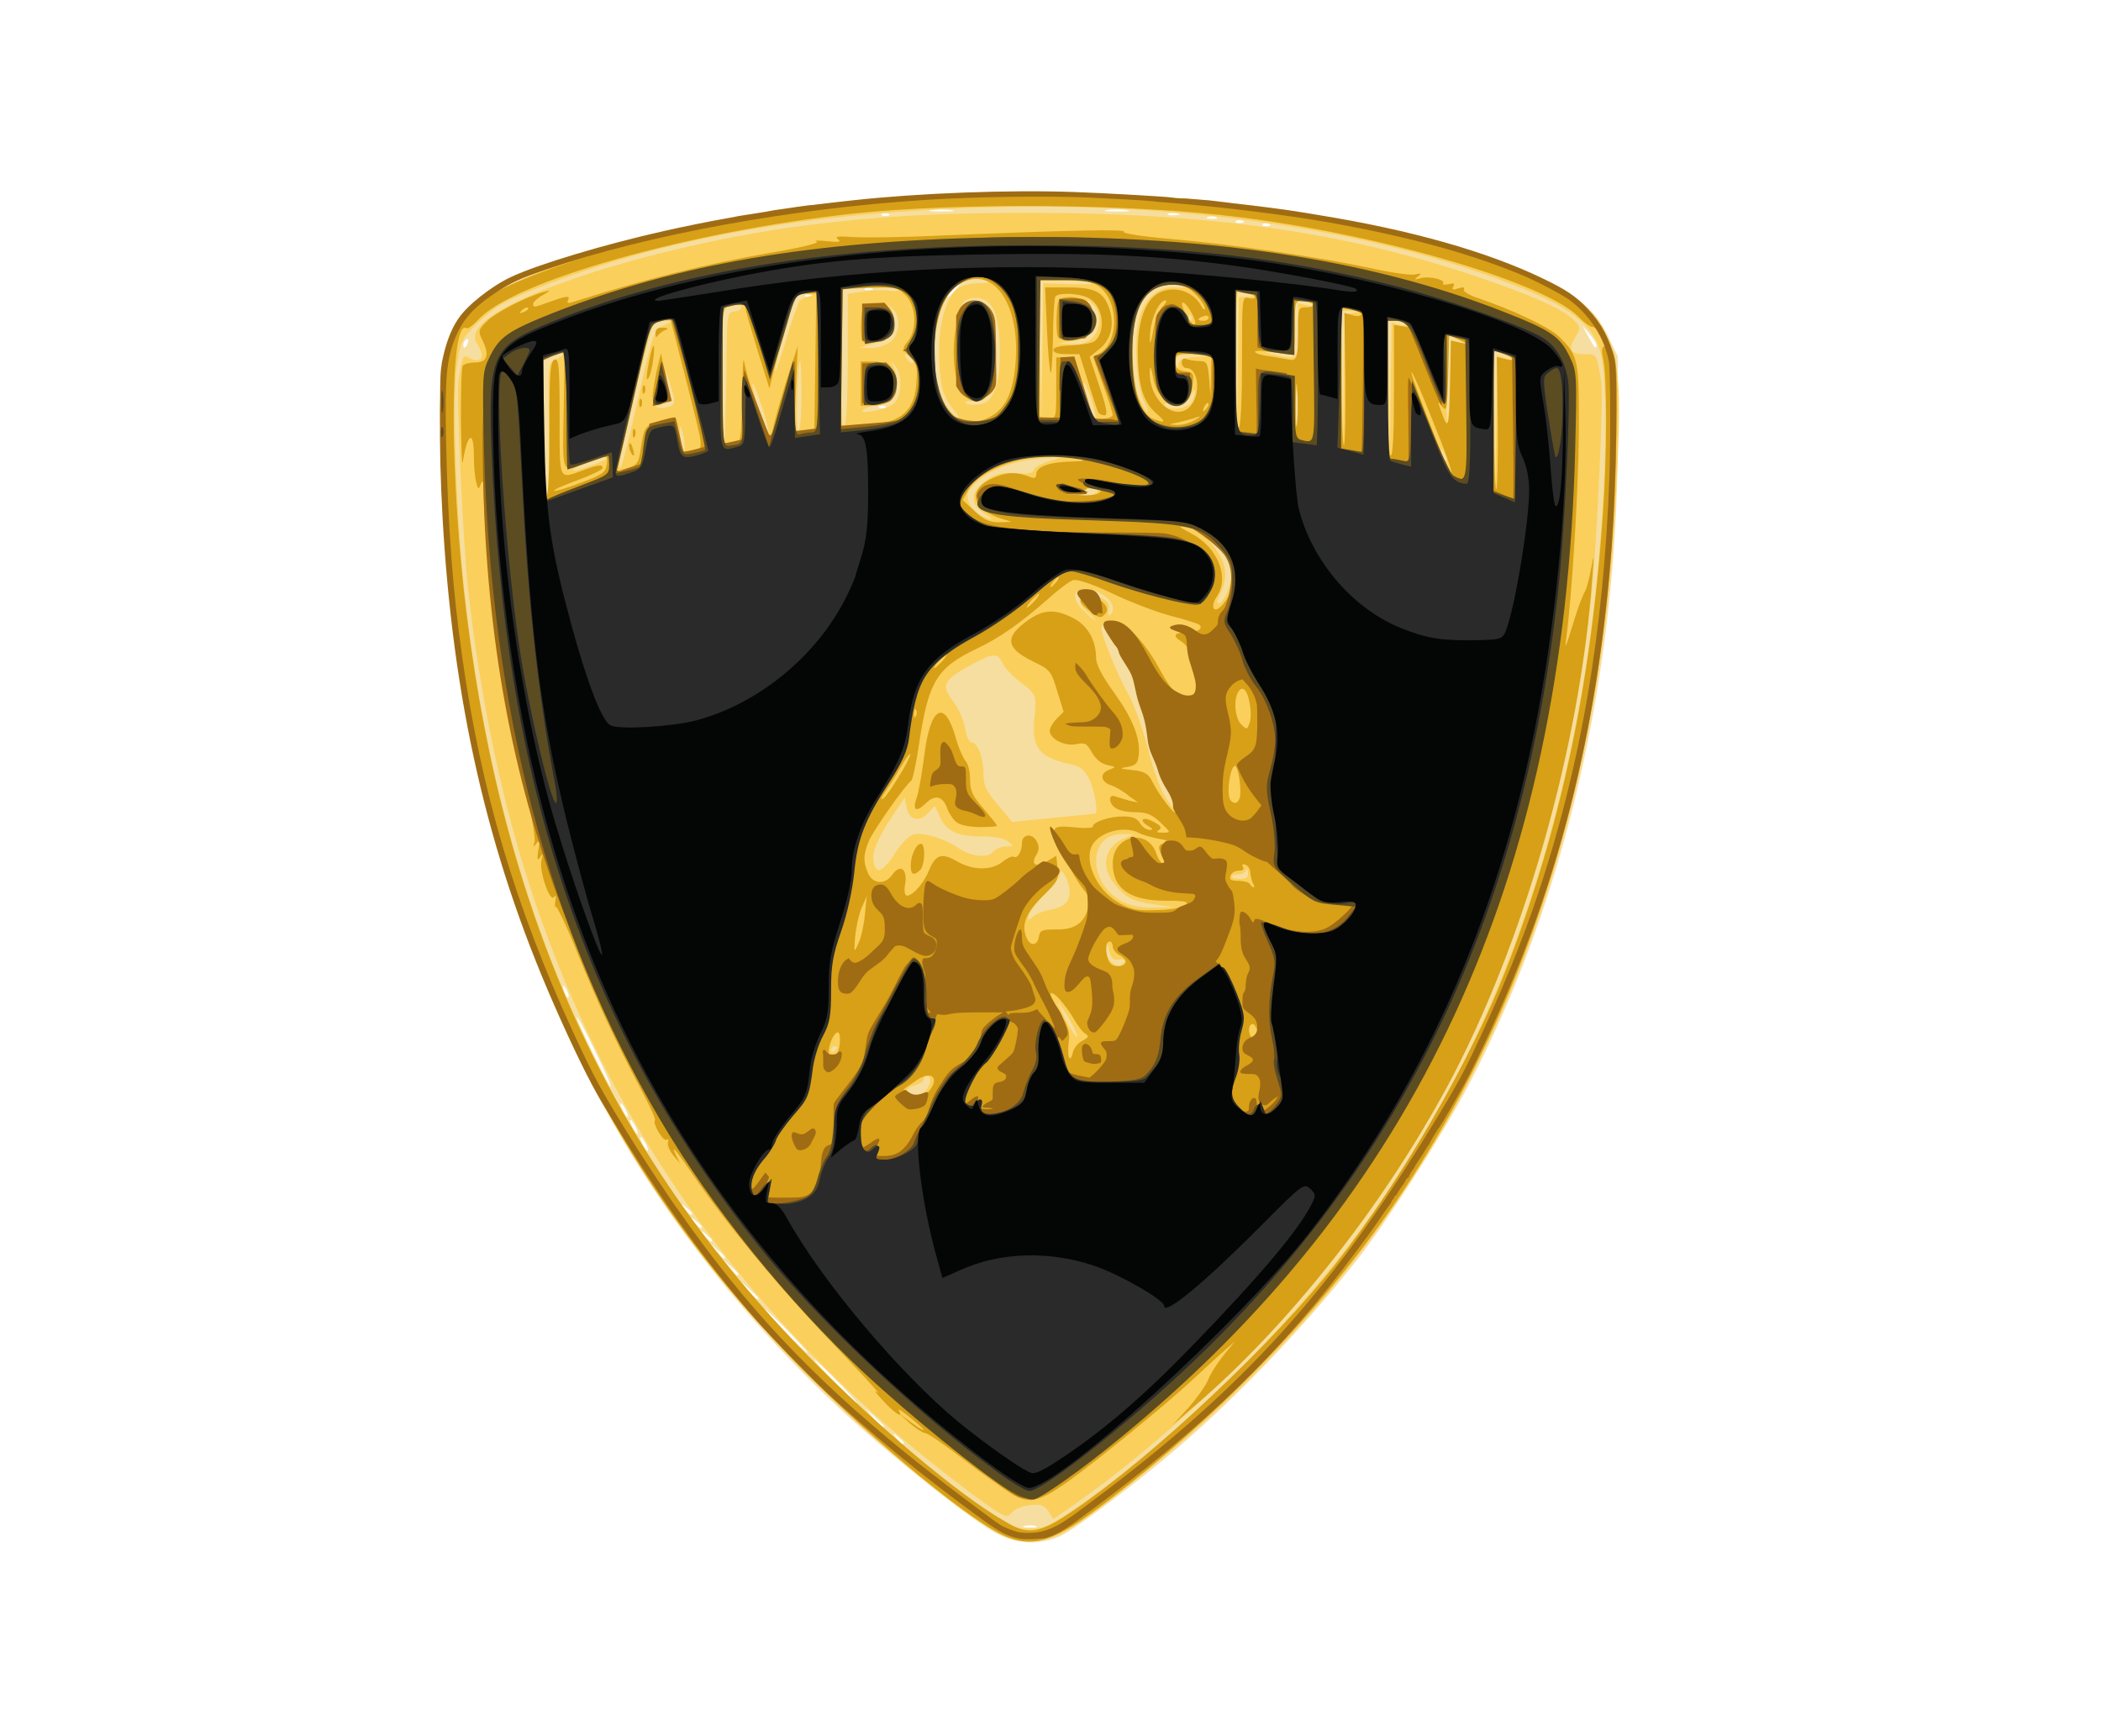 <?xml version="1.0" encoding="utf-8"?>
<!-- Generator: Adobe Illustrator 26.0.3, SVG Export Plug-In . SVG Version: 6.00 Build 0)  -->
<svg version="1.1" id="Ebene_1" xmlns="http://www.w3.org/2000/svg" xmlns:xlink="http://www.w3.org/1999/xlink" x="0px" y="0px"
	 viewBox="0 0 453.5 374.8" style="enable-background:new 0 0 453.5 374.8;" xml:space="preserve">
<style type="text/css">
	.st0{fill:#F6DEA0;}
	.st1{fill:#FACF5C;}
	.st2{fill:#D7A016;}
	.st3{fill:#9F6C14;}
	.st4{fill:#5C4C22;}
	.st5{fill:#292A29;}
	.st6{fill:#040505;}
</style>
<g id="g3854_2_" transform="translate(-2.312,3.854)">
	<path id="path3040_2_" class="st0" d="M216.9,326.9c-4.1-2.3-15.9-11.4-25.2-19.4c-15.5-13.3-29.1-28-41.3-44.6
		c-26.2-35.7-42.4-77.1-49.5-126.7c-3.4-23.6-4.7-56.7-2.5-64c1.4-4.7,4.5-9,8.4-11.7c4.2-3,17.7-8.3,29.9-11.8
		c25.7-7.4,54-10.9,87.7-11c42.9,0,78,5.7,107.6,17.6c10.6,4.2,14.5,7.3,17.5,13.6l2,4.2l0,18.2c-0.1,50.6-11.5,99.8-32.4,139.5
		c-5.3,10.1-17.8,29.7-24,37.5c-11.5,14.5-24.8,28.4-37.9,39.8c-8.9,7.7-22.1,17.6-25.7,19.5C226.9,329.8,221.7,329.6,216.9,326.9
		L216.9,326.9z M225.9,325.6c-0.7-0.2-1.8-0.2-2.5,0s-0.1,0.3,1.3,0.3S226.5,325.8,225.9,325.6z M197.4,307.6c0-0.2-0.6-0.7-1.3-1.3
		c-1.1-0.9-1.2-0.9-0.3,0.3C196.8,307.8,197.4,308.2,197.4,307.6L197.4,307.6z M193.1,304c0-0.1-0.9-1-2-2l-2-1.8l1.7,2
		C192.6,304.1,193.1,304.6,193.1,304z M183.1,294.4c-2.5-2.6-4.8-4.7-5-4.7c-0.2,0,1.7,2.1,4.2,4.7c2.5,2.6,4.8,4.7,5,4.7
		C187.6,299.2,185.7,297,183.1,294.4z M172.4,283.5c-2.5-2.6-4.8-4.7-5-4.7s1.7,2.1,4.2,4.7c2.5,2.6,4.8,4.7,5,4.7
		C176.9,288.2,174.9,286.1,172.4,283.5z M166,276.4c0-0.1-0.9-1-2-2l-2-1.8l1.7,2C165.4,276.5,166,276.9,166,276.4z M161.7,271.2
		c0-0.1-0.7-0.9-1.6-1.6l-1.6-1.4l1.4,1.6C161.1,271.4,161.7,271.8,161.7,271.2z M158.8,267.6c0-0.1-0.7-0.9-1.6-1.6l-1.6-1.4
		l1.4,1.6C158.3,267.7,158.8,268.2,158.8,267.6L158.8,267.6z M156,263.9c0-0.2-0.6-0.7-1.3-1.3c-1.1-0.9-1.2-0.9-0.3,0.3
		C155.4,264.1,156,264.5,156,263.9z M153.8,261c0-0.2-0.6-0.7-1.3-1.3c-1.1-0.9-1.2-0.9-0.3,0.3C153.2,261.2,153.8,261.6,153.8,261
		L153.8,261z M151.7,258.1c0-0.2-0.6-0.7-1.3-1.3c-1.1-0.9-1.2-0.9-0.3,0.3C151.1,258.3,151.7,258.7,151.7,258.1L151.7,258.1z
		 M141.7,243.1c-0.4-0.8-0.9-1.5-1.1-1.5c-0.2,0,0,0.7,0.4,1.5c0.4,0.8,0.9,1.5,1.1,1.5C142.3,244.5,142.1,243.9,141.7,243.1z
		 M139.5,239.4c-0.4-0.8-0.9-1.5-1.1-1.5c-0.2,0,0,0.7,0.4,1.5c0.4,0.8,0.9,1.5,1.1,1.5C140.1,240.9,139.9,240.2,139.5,239.4z
		 M137.4,235.8c-0.4-0.8-0.9-1.5-1.1-1.5c-0.2,0,0,0.7,0.4,1.5c0.4,0.8,0.9,1.5,1.1,1.5C138,237.3,137.8,236.6,137.4,235.8z
		 M130.8,223.1c-2-4.2-3.8-7.5-4-7.4c-0.3,0.3,6.9,15,7.3,15C134.4,230.7,132.8,227.3,130.8,223.1z M124.6,209.8
		c-0.8-1.5-1-1-0.4,0.8c0.2,0.7,0.6,1,0.8,0.8C125.2,211.3,125,210.6,124.6,209.8z M193.3,83.8c-0.5-0.2-1.1-0.2-1.4,0.1
		c-0.2,0.2,0.2,0.4,0.9,0.4C193.7,84.2,193.8,84.1,193.3,83.8z M103.3,70.1c0.2-0.6,0.1-0.9-0.3-0.7c-0.4,0.2-0.7,0.8-0.7,1.1
		C102.3,71.6,102.9,71.3,103.3,70.1z M346.9,70.6c0-0.4-0.7-1.4-1.5-2.4l-1.5-1.7l1.3,2.4C346.5,71.3,346.9,71.7,346.9,70.6z
		 M177.5,59.8c-0.5-0.2-1.1-0.2-1.4,0.1c-0.2,0.2,0.2,0.4,0.9,0.4C178,60.2,178.1,60,177.5,59.8z M208.5,58.8
		c0.7-0.8,1.1-1.5,0.9-1.5c-0.2,0-0.9,0.7-1.7,1.5c-0.7,0.8-1.1,1.5-0.9,1.5C207.1,60.3,207.8,59.6,208.5,58.8z M190.4,58.3
		c-0.5-0.2-1.1-0.2-1.4,0.1s0.2,0.4,0.9,0.4C190.8,58.7,191,58.6,190.4,58.3z M276.2,44.5c-0.5-0.2-1.1-0.2-1.4,0.1
		c-0.2,0.2,0.2,0.4,0.9,0.4C276.6,44.9,276.8,44.7,276.2,44.5z M270.5,43.8c-0.5-0.2-1.1-0.2-1.4,0.1s0.2,0.4,0.9,0.4
		C270.9,44.2,271.1,44,270.5,43.8z M264.8,43c-0.5-0.2-1.3-0.2-1.8,0c-0.5,0.2-0.1,0.4,0.9,0.4C264.9,43.4,265.3,43.3,264.8,43z
		 M194,42.3c-0.5-0.2-1.1-0.2-1.4,0.1c-0.2,0.2,0.2,0.4,0.9,0.4C194.4,42.7,194.6,42.5,194,42.3z M256.6,42.3
		c-0.7-0.2-1.7-0.2-2.1,0c-0.5,0.2,0.1,0.4,1.3,0.3C256.9,42.6,257.3,42.5,256.6,42.3z M207.6,41.5c-1.3-0.2-3.2-0.2-4.3,0
		c-1.1,0.2,0,0.3,2.3,0.3C208,41.8,208.9,41.7,207.6,41.5z M245.5,41.5c-1.3-0.2-3.2-0.2-4.3,0c-1.1,0.2,0,0.3,2.3,0.3
		C245.9,41.8,246.8,41.7,245.5,41.5L245.5,41.5z"/>
	<path id="path3038_2_" class="st1" d="M217.9,327.2c-12.8-6.8-42.7-33.9-58.3-52.8c-39.6-48-59.3-105.9-62-182
		c-0.7-18.8,0.6-23.7,7.6-30.2c9-8.2,44.3-18.4,75.8-21.9c58.4-6.5,114.5-0.4,154.6,16.7c11.2,4.8,15.5,11.1,16.1,23.6
		c0.4,8.2-0.9,32.6-2.4,45.8c-9.2,81-42.4,142.3-103.2,190.3c-12.7,10.1-15.8,11.8-20.7,12.1C222.2,329,220.7,328.7,217.9,327.2z
		 M234.4,321.8c23.1-16,46.9-39.6,64.2-63.7c22.8-31.9,37.9-69.7,45.4-114c4.4-26,6.3-63.4,3.6-72.5c-1.6-5.3-6.4-9.1-16.9-13.3
		c-30.6-12.3-72.4-18.6-115-17.4c-38.8,1.1-70.1,6.7-97,17.3c-7.7,3-9.6,4.2-13,7.4c-3.8,3.7-3.9,3.9-4.8,9.7
		c-1,6.8-0.1,32.9,1.8,49.9c9.3,82.5,43.2,144,105.8,192.1c9.8,7.5,12.3,8.9,16.1,8.9C227.7,326.1,228.9,325.6,234.4,321.8z
		 M217.4,322.4c-3.3-2.1-12.7-9.3-20-15.4c-38.9-32.8-65.7-72.7-81.1-120.7c-5.9-18.5-10.4-40.2-12.9-62.6
		c-1.2-10.9-2.6-42-2.1-45.5c0.9-5.5,0.9-5.6,2.5-4.7c2.3,1.2,3.3-0.2,1.8-2.6c-0.9-1.4-1-2.2-0.4-3.3c3.9-7.5,39.7-18.8,71.8-22.9
		c15.5-1.9,27.7-2.6,47.6-2.6c38.5,0,67.5,4.1,95.4,13.4c12.6,4.2,20.2,7.6,22.2,9.9c1.3,1.4,1.3,1.6,0.1,3.6
		c-1.6,2.7-1,3.6,2.1,3.6c2.6,0,2.5-0.1,3.5,5.7c0.6,3.6-0.9,35.3-2.1,46.7c-5.9,52.6-22.3,97.5-49.2,134.5
		c-15.9,21.8-40.3,45.9-61.8,61l-5.1,3.6l-1.1-1.7c-1-1.4-1.6-1.6-4.1-1.3c-1.6,0.2-3.3,0.9-3.7,1.5
		C219.9,323.7,219.6,323.7,217.4,322.4L217.4,322.4z M202,231.7c1.3-1.3,1.5-3.2,0.4-3.2c-0.4,0-0.7,0.3-0.7,0.7s-0.8,0.9-1.8,1.2
		c-1.8,0.5-2.2,1.1-1.3,2C199.4,233.2,200.8,232.9,202,231.7z M183.1,222.3c0-0.2-0.3-0.3-0.7-0.3c-0.4,0-0.7,0.3-0.7,0.8
		s0.3,0.6,0.7,0.3C182.8,222.8,183.1,222.5,183.1,222.3z M233.1,216.1c-1.2-2-2.3-3.6-2.4-3.6c-0.1,0,0.6,1.8,1.7,3.9
		c1.1,2.1,2.2,3.8,2.4,3.6C235,219.9,234.3,218.1,233.1,216.1z M245,203.8c0.3-0.4-0.2-0.7-1.2-0.5c-1.3,0.1-1.7-0.3-2.1-2
		c-0.4-2-0.5-2.1-0.6-0.3C241,203.7,243.8,205.8,245,203.8L245,203.8z M228.8,192.6c3.2-0.6,4.4-1.7,4.4-4.1c0-2.1-2.1-5.7-2.1-3.7
		c0,0.6-1.4,2.5-3.2,4.3s-3.3,3.8-3.5,4.6c-0.3,1.3-0.2,1.3,0.8,0.4C225.8,193.5,227.5,192.8,228.8,192.6L228.8,192.6z M251.7,191.4
		c-4.7-0.6-6.4-1.4-8.8-4.4c-3.1-3.7-2.2-8,1.9-9.8l2.3-1l-2.5,0c-7.5-0.1-7.6,10.5-0.2,14.5c1.9,1,4,1.4,7,1.4l4.3-0.1L251.7,191.4
		L251.7,191.4z M271.7,184.5c0-0.8-0.2-1-0.4-0.5c-0.2,0.5-1,0.9-1.7,0.9s-1.4,0.2-1.4,0.5c0,0.3,0.8,0.5,1.8,0.5
		C271.3,185.9,271.8,185.5,271.7,184.5L271.7,184.5z M195.6,180.2c1.2-1.9,2.9-3.6,3.8-3.9c2-0.6,6.8,0.9,9.6,2.8
		c2.8,2,6.5,2.4,7.6,1c0.5-0.6,1.8-1.2,2.8-1.2c1.8,0,1.8-0.1,0.5-1.1c-0.9-0.7-3-1.1-5.7-1.1c-5.3,0-7.6-1.1-9-4.2l-1.1-2.4
		l-1.4,1.5c-1.9,2.2-4.2,1.6-4.7-1.1l-0.4-2.2l-2.2,3.3c-3.1,4.6-4.6,7.7-4.6,9.7C191,185.2,192.7,184.8,195.6,180.2L195.6,180.2z
		 M238.7,171.8c0.7-0.2-0.1-5-1.2-7.3c-1.1-2.2-2-2.9-3.8-3.3c-7-1.4-8.8-3.6-8.1-10.1c0.5-5,0.4-5.1-3.4-8
		c-1.5-1.1-3.1-2.9-3.5-3.8c-1-2.3-2.1-2.2-7,0.5c-5.8,3.2-6.3,4.3-3.7,7.7c1.2,1.5,2.3,4.1,2.6,5.8c0.3,1.7,0.9,3.1,1.4,3.1
		c1.3,0,2.6,3.3,2.6,6.8c0,2.6,0.5,3.6,3.1,6.7l3.1,3.7l8.8-0.9C234.6,172.2,238.6,171.8,238.7,171.8L238.7,171.8z M254.2,166.2
		c-1-2.6-2.7-8.6-3.9-13.3c-1.3-5-3.5-11.3-5.4-15.3c-3.1-6.4-4-7.5-4.8-6.1c-0.5,0.8,3.3,10.2,6,15c1.1,2,2.9,7.1,4,11.3
		c1.1,4.4,2.7,8.8,3.7,10.4c1,1.5,1.9,2.7,2.1,2.7C255.9,171,255.2,168.8,254.2,166.2z M237.3,128.5c-3.7-3.1-1.8-5.4,2.7-3.3
		c1.4,0.7,1.8,1.3,1.6,2.6c-0.2,1.1-0.1,1.5,0.4,1c1.3-1.3,0.2-3.4-2.4-4.7c-4.7-2.3-7.1,0.4-3.4,3.9c1.2,1.2,2.4,2.1,2.7,2.1
		C239,130.2,238.4,129.4,237.3,128.5z M267.2,124c0.6-1.4,1-3.3,1-4.2c0-2.2-2.4-6.1-4.4-7.2l-1.6-0.9l1.5,1.7
		c3.3,3.8,3.9,7.1,2,10.9c-0.7,1.3-0.8,2.1-0.3,2.1C265.8,126.6,266.6,125.4,267.2,124z M214.7,106.9c-3.2-2-2.9-4.7,0.6-7.1
		c2-1.4,3.2-1.7,6.3-1.5c2.6,0.2,3.8,0,3.8-0.6c0-0.5,1.5-1.4,3.4-2l3.4-1.1l-4.3,0.4c-6.6,0.6-11.2,2.2-14.3,4.8
		c-2.3,2.1-2.7,2.7-2.3,4.4c0.3,1.1,1.4,2.4,2.4,3C216.6,108.8,217.4,108.6,214.7,106.9L214.7,106.9z M120.8,88.9
		c-0.2-14.3-0.2-14.4,1.4-15.1c2.4-1.1,1.9-1.9-0.5-1l-2.1,0.8v14.9c0,10.3,0.2,14.9,0.8,14.9C120.8,103.3,121,99,120.8,88.9z
		 M238.8,102.6c0.7-0.5,0.7-0.7-0.4-1c-0.7-0.2-1.7,0.1-2.2,0.6c-0.7,0.8-0.7,1,0.4,1C237.2,103.2,238.3,103,238.8,102.6z
		 M327.4,73.5c1.1,0.4,1.6,0.4,1.2,0.1c-0.4-0.4-1.4-0.9-2.3-1.2l-1.6-0.5l0.2,15.2l0.2,15.2l0.2-14.7l0.2-14.7L327.4,73.5
		L327.4,73.5z M133.4,95.1c0.5-0.5,0.1-0.5-1.1-0.2c-2.8,0.8-6.4,2.4-6.4,2.8C125.9,98.2,132.6,95.9,133.4,95.1z M140.3,81.1
		c3-13.4,3.2-13.8,5.3-14.7l2.2-1l-1.9,0c-1,0-2.2,0.4-2.6,0.9c-0.7,0.9-7.4,28.9-7.3,30.6C136.1,98.8,137.3,94.4,140.3,81.1z
		 M314.1,94c-0.8-1.5-1-1-0.4,0.8c0.2,0.7,0.6,1,0.8,0.8C314.7,95.5,314.5,94.8,314.1,94z M304.3,66.3c1,0.2,1.6,0.1,1.4-0.3
		c-0.2-0.3-1.2-0.6-2.1-0.6h-1.7l0.2,14.7l0.2,14.7l0.2-14.5l0.2-14.5L304.3,66.3z M149.9,90.5c-0.3-1.5-0.7-2.5-0.8-2.3
		s-0.1,1.6,0.1,3c0.3,1.5,0.7,2.5,0.8,2.3C150.2,93.4,150.1,92,149.9,90.5z M159.1,77.7c0.1-14,0.1-14.1,1.7-14.3
		c0.9-0.1,1.6-0.6,1.6-1c0-0.4-0.7-0.6-1.6-0.3c-0.9,0.2-1.8,0.4-2.1,0.4c-0.3,0-0.5,6.8-0.5,15.1c0,8.3,0.2,14.9,0.4,14.6
		C158.7,91.9,159,85.4,159.1,77.7z M294.5,63.7c1.8-0.3,1.8-0.3-0.4-0.4l-2.3-0.1l0.2,14.7l0.2,14.7l0.2-14.3l0.2-14.3L294.5,63.7
		L294.5,63.7z M166.8,84c-1-3-1.9-5.3-2.1-5.1c-0.1,0.1,0.5,2.9,1.4,6.1c0.9,3.2,1.8,5.5,2.1,5.1C168.4,89.7,167.8,86.9,166.8,84z
		 M282.3,80.9c-0.1-1.9-0.3-0.3-0.3,3.5c0,3.8,0.1,5.4,0.3,3.5C282.5,85.9,282.5,82.8,282.3,80.9z M175.3,81.6
		c0-4.3-0.1-7.6-0.3-7.5c-0.6,0.7-1,15.2-0.4,15.2C175,89.4,175.3,85.9,175.3,81.6z M185.3,73.8V59.6l3.2-0.5
		c1.8-0.3,4.3-0.4,5.7-0.2c1.4,0.2,2.2,0,1.9-0.3c-0.3-0.3-3.1-0.5-6.3-0.4l-5.7,0.2L184,73.6c-0.1,10.2,0,15,0.5,14.7
		C185,88,185.3,82.6,185.3,73.8L185.3,73.8z M271.6,60.2l2-0.1l-1.8-0.5c-1-0.3-2-0.4-2.3-0.2c-0.3,0.2-0.5,6.9-0.4,15l0.2,14.7
		l0.2-14.4l0.2-14.4L271.6,60.2z M317.4,70c1.9,0.4,1.9,0.4-0.2-0.6l-2.1-1l-0.4,8.9c-0.2,4.9-0.2,9.3,0,9.9
		c0.2,0.6,0.4-3.1,0.6-8.3l0.2-9.4L317.4,70z M207.9,84.3c-2.2-2.7-2.9-5.9-2.9-12.9c0.1-6,1.7-11.3,4.1-13c0.8-0.6,2.8-1.1,4.4-1.1
		c2.4,0,2.7-0.2,1.6-0.8c-1.8-1.1-4.7-0.2-7.1,2.1c-5,4.9-5.5,20.8-0.8,26C209.5,87.3,210.1,87,207.9,84.3z M233.1,57.5
		c3.1,0.1,5.3,0,4.8-0.3c-0.5-0.3-3.2-0.5-6-0.5l-5.2,0l0.2,15.1l0.2,15.1l0.2-14.8l0.2-14.8L233.1,57.5L233.1,57.5z M237.8,82.1
		c-0.7-2.1-1.4-3.6-1.6-3.4c-0.2,0.2,0.2,2,0.9,4.1c0.7,2.1,1.4,3.6,1.6,3.4C238.9,86,238.5,84.2,237.8,82.1z M195.3,83.2
		c1.7-1.6,1.8-6,0.3-8c-1.1-1.4-1.1-1.4-0.4,0.2c1.9,3.9,0.1,8.2-3.5,8.3c-1,0-2.3,0.4-2.9,0.8c-0.8,0.6-0.3,0.7,2,0.4
		C192.6,84.6,194.6,83.9,195.3,83.2L195.3,83.2z M249.2,82.7c-1.6-3.1-2.2-13.3-1-17.7c1.2-4.5,4.3-7.1,7.9-6.8
		c1.5,0.1,2.5,0,2.3-0.3c-0.2-0.3-1.6-0.6-3.2-0.6c-3.5,0-6.5,2.7-7.7,7c-1.3,4.7-1,14,0.6,17.6c0.8,1.7,1.6,3.1,1.8,3.1
		C250.2,85,249.8,84,249.2,82.7L249.2,82.7z M147.3,83.7c0.8-0.5,0.7-1.2-0.2-4.2l-1.1-3.6l0.4,3.3c0.4,3,0.2,3.4-1.3,4.1
		c-1.5,0.7-1.5,0.8-0.2,0.9C145.7,84.3,146.7,84,147.3,83.7z M259.6,82.9c0.4-0.8,0.7-1.8,0.7-2.4c0-0.5-0.4-0.1-0.9,0.9
		c-0.7,1.5-1.4,1.8-3.5,1.7c-1.4,0-2.5,0.2-2.2,0.5C254.4,85,258.8,84.4,259.6,82.9z M216.9,80.7c0.9-1.8,1.2-4.3,1.2-8.7
		c0-7.8-1.4-11.2-4.7-11.5c-1.3-0.1-2.6,0.2-3.1,0.9c-0.8,1-0.6,1,1.4,0.2c2-0.8,2.4-0.7,3.6,0.8c2.6,3.3,2.8,15,0.3,18.8
		c-0.9,1.5-1.7,1.8-3.2,1.6c-1.1-0.2-1.9,0-1.7,0.3c0.2,0.4,1.4,0.5,2.6,0.4C215.2,83.3,215.9,82.7,216.9,80.7z M175,61
		c0.3-0.3,1.2-0.7,2-0.9c1-0.2,0.7-0.4-0.8-0.4l-2.2-0.1l-2.2,7.8c-1.2,4.3-2.2,8.3-2.2,8.9c0,0.6,1.1-2.5,2.4-6.8
		C173.3,65.1,174.7,61.3,175,61z M260.6,73.2l3.7-0.3l-4.1-0.1c-4.1-0.1-4.1-0.1-4,1.9c0.1,1.7,0.1,1.7,0.4,0.4
		C256.8,73.7,257.4,73.4,260.6,73.2z M199.2,73.4c-0.3-0.4-0.8-0.8-1.2-0.8c-0.5,0-0.4,0.4,0.1,1.1C199.1,75,200,74.7,199.2,73.4z
		 M282.5,67.5v-5.9l2,0.5c1.5,0.3,1.7,0.3,0.9-0.3c-0.6-0.4-1.6-0.7-2.3-0.8c-1.1,0-1.3,0.7-1.3,5.8v5.8l-3.8-0.3
		c-2.9-0.2-3.2-0.2-1.3,0.3C282.7,73.9,282.5,74.1,282.5,67.5L282.5,67.5z M194.6,69.9c2-1.7,2.2-5.5,0.3-7.2
		c-1.2-1.1-1.3-1.1-0.4,0c1.2,1.6,0.8,5.7-0.6,6.5c-0.6,0.3-2.2,0.9-3.6,1.3l-2.5,0.7l2.6,0.1C191.9,71.2,193.6,70.7,194.6,69.9
		L194.6,69.9z M238.2,69c1.7-1.7,1.9-5.3,0.3-6.9c-1.6-1.7-2-1.4-0.7,0.5c2.5,3.6,0.9,6.3-4.1,7.2l-3,0.5l3,0.1
		C235.9,70.5,237.2,70.1,238.2,69L238.2,69z M259.3,64.1c-0.2-0.2-0.4,0.2-0.4,1c0,0.8,0.2,1,0.4,0.4
		C259.6,65,259.6,64.4,259.3,64.1L259.3,64.1z"/>
	<path id="path3036_2_" class="st2" d="M218.5,327.4c-8.6-4.2-31.1-23.1-46.1-38.8c-41-42.9-63.8-93.5-72.2-160.1
		c-1.1-8.8-2.9-35.5-2.9-43.8c0-13.5,4.2-21.7,13.4-26.2c9.9-4.8,29.7-11,44.8-14.1c26.5-5.4,63.5-7.8,91.5-5.9
		c31.4,2.1,55,6.5,77.8,14.5c16.3,5.7,21.1,9,24.7,16.8c1.9,4,1.9,4.1,1.7,20c-0.5,65.3-17.5,123-49.7,168.8
		c-15.1,21.5-36.6,43.5-59.6,61.2C229.7,329.2,225.3,330.6,218.5,327.4L218.5,327.4z M234.1,322.2c16.9-11.5,43.4-36.4,56.6-53.3
		c14.2-18.1,29.3-44.2,36.8-63.7c11.6-30.1,18.2-60.8,20.8-98c0.9-12.4,0.9-29.6,0.1-33.3c-0.4-1.8-0.4-2.8,0.2-3
		c1-0.4-1.4-4.2-2.6-4.2c-0.5,0-1.7-0.9-2.7-1.9c-6.7-7.3-41.3-17.7-72.9-21.7c-22.9-3-61.5-3.3-84.4-0.8
		c-35.2,3.9-72.7,14.5-80.4,22.8c-1.1,1.2-2.3,2.1-2.6,1.9c-3.7-2.3-3.7,32.3,0.1,62.3c8.2,65.9,31.7,116.8,73.6,159.5
		c14.8,15.1,32.7,30.2,42.4,35.7C224.2,327.7,226.6,327.3,234.1,322.2L234.1,322.2z M220.6,318.6c-1.6-1-6.3-4.3-10.3-7.4
		s-7.8-5.7-8.3-5.7s-2-1-3.3-2.1l-2.3-2.1l2.7,2c3.6,2.6,3.4,1.9-0.3-1.1c-1.6-1.3-2.7-2.1-2.5-1.6c1.2,2-0.9,0.7-3.5-2.2
		c-1.6-1.7-2-2.4-1-1.6c1,0.8-3.5-4.1-10-10.9c-11.5-12-22.4-25.2-29.6-35.7c-4.1-6-5.2-7.2-4-4.7l0.9,1.8l-1.5-1.8
		c-0.8-1-1.3-2.2-1.1-2.8c0.2-0.5,0-0.8-0.3-0.5c-0.7,0.5-3.1-3.5-2.5-4.2c0.2-0.2-1.2-3.3-3.2-7c-5.1-9.6-9.1-18.1-13.7-29.5
		c-2.2-5.5-4.3-9.8-4.5-9.6c-0.2,0.2-0.3-0.3-0.1-1.3c0.2-1.1,0.1-1.4-0.3-0.8c-0.9,1.3-3.3-5.8-2.7-8c0.4-1.4,0.3-1.5-0.3-0.6
		c-0.6,0.9-0.7,0.5-0.4-1.5c0.4-2,0.3-2.3-0.4-1.5c-0.7,0.9-0.8,0.9-0.4-0.2c0.2-0.7-0.4-4.5-1.3-8.4c-4.7-18.8-9.5-52.2-9.7-67.1
		c0-2.3-0.2-2.9-0.6-1.9c-0.5,1.3-0.6,1.3-1-0.4c-0.3-1-0.5-3.5-0.5-5.6c0-5.8-1.4-5-2.4,1.3c-0.2,1-0.3-3.1-0.4-9.1
		c0-6,0.1-11.3,0.4-11.7c0.3-0.4,1.5-0.7,2.7-0.7c2.6,0,3.1-1.6,1.6-4.7c-1-2-1-2.3,0.8-4.1c1.8-1.9,8.6-5.4,12.3-6.4
		c1.7-0.5,1.7-0.4-0.2,0.7c-1.1,0.6-2,1.5-2,1.8c0,0.9,0,0.9,3.6-0.4c3.6-1.3,4.5-1.4,3.9-0.3c-0.3,0.5,0,0.7,0.9,0.4
		c15.4-4.9,28.6-8.2,42.4-10.6c6.6-1.1,11.2-2.2,10.4-2.5c-0.8-0.2,0.2-0.3,2.1-0.1c2.7,0.3,3.3,0.2,2.5-0.4
		c-0.8-0.6-0.1-0.7,2.9-0.5c2.2,0.2,10.8,0.1,19.3-0.3c28.5-1.2,40.4-1.4,39.5-0.8c-0.5,0.3,3.9,1,9.7,1.5c13,1.1,32.7,4,43.4,6.3
		c4.4,1,8.7,1.6,9.7,1.4c1.4-0.3,1.5-0.2,0.7,0.4c-0.9,0.7-0.8,0.8,0.5,0.4c1.8-0.5,5.4,0.3,4.9,1.1c-0.2,0.3,0.3,0.4,1.2,0.2
		c1.1-0.3,1.4-0.2,1,0.5c-0.4,0.7-0.1,0.8,1.1,0.4c1-0.3,1.4-0.3,1.2,0.2c-0.3,0.4,1.1,1.3,3.3,2c7.1,2.4,15.2,6.2,17.2,8.2
		c4.2,4.1,4.4,4.9,4.3,21.1c-0.1,12.5-1.5,34.8-2.7,43.9c-0.4,2.9-0.2,2.4,1.9-4.4c0.8-2.6,1.8-5.1,2.1-5.5c0.3-0.4,0.9-2.6,1.3-4.7
		c0.7-3.7,0.7-3.7,0.3,1.5c-2.5,36.4-14.9,79.6-31.4,110.2c-14.1,26-34.5,51.8-54.6,68.9l-4.6,4l3.3-3.6c1.8-2,3.8-4.8,4.4-6.2
		c0.6-1.5,2.2-3.9,3.5-5.5l2.3-2.8l-2.5,2.2c-1.4,1.2-4.6,4.2-7.1,6.5c-5.6,5.2-20.1,17-26.6,21.7
		C226.4,320.5,224.4,320.9,220.6,318.6L220.6,318.6z M202.4,232.2c3-3.1,1.2-5.3-2.3-2.8c-1.3,0.9-2.5,1.7-2.6,1.8
		c-0.6,0.3,1.6,2.4,2.5,2.4C200.6,233.6,201.7,233,202.4,232.2z M183.6,221.2c0.1-1.2-0.1-2.2-0.4-2.2c-1,0-2.4,3.5-1.9,4.8
		C182,225.7,183.4,224,183.6,221.2z M236,220.8c1.3-0.7,1.4-1,0.6-1.5c-0.6-0.3-1.7-1.8-2.5-3.2c-1.9-3.2-4.5-6.1-5-5.5
		c-0.2,0.2,0.7,2,1.9,4.1c1.9,3,2.3,4.2,2,6.5c-0.4,3.1,0.3,4.8,0.9,2.1C234.1,222.4,235.1,221.2,236,220.8L236,220.8z M273.9,219.6
		c0-0.5-0.3-1.4-0.6-1.9c-0.8-1.3-1.8,0.2-1.2,1.8C272.5,220.7,273.9,220.9,273.9,219.6z M245.3,203.7c0-0.3-0.6-1-1.4-1.4
		c-0.8-0.4-1.4-1.3-1.4-1.8c0-0.6-0.3-1.1-0.7-1.1c-1.2,0-0.8,4.2,0.5,5C243.5,205.1,245.3,204.7,245.3,203.7L245.3,203.7z
		 M189,193.6l0.4-4l-1.1,2.5c-0.6,1.4-1.2,4.2-1.4,6.2c-0.3,3.6-0.2,3.6,0.7,1.5C188.2,198.6,188.8,195.8,189,193.6z M226.6,198.2
		c0.2-1.2,0.7-1.4,3.7-1.4c4,0.1,6.1-1.4,6.9-4.8c0.4-1.6,0.1-2.6-1-3.8c-0.8-0.9-2.8-4.2-4.3-7.3c-3.1-6.4-3-6.7,2.8-6.1
		c1.9,0.2,3.5,0.1,3.5-0.2c0-1,3.6-2.2,6.5-2.2c2,0,3.1,0.4,3.7,1.5c0.5,0.8,1.4,1.4,2,1.4c0.9,0,0.8-0.2-0.2-0.8
		c-2.2-1.3-1.3-2.2,1-1c1.7,0.9,2,1.3,1.3,1.8c-0.7,0.5-0.5,0.6,0.8,0.6c1.8,0,1.8,0-0.5-2.2c-1.8-1.7-3-2.2-5.2-2.2
		c-1.6,0-3.5-0.3-4.3-0.8c-1.7-0.9-1.9-3.3-0.2-2.6c0.6,0.2,2,0.6,3,0.9l1.9,0.4L246,168c-1-0.9-2.7-1.9-3.8-2.3
		c-2.4-0.8-2.6-2.6-0.4-3.4c1.5-0.6,1.4-0.6-0.5-1c-1.3-0.3-2.5-1.3-3.3-2.7c-1.1-2-1.5-2.2-3.4-1.8c-2.4,0.5-5.7-1.1-5.7-2.9
		c0-0.6,0.7-1.8,1.5-2.6l1.5-1.5l-1.4-4.5c-1.3-4.3-1.5-4.6-5.3-6.4c-5.9-2.9-6.1-5.3-0.8-9c3.2-2.2,5.7-2.3,9.6-0.3
		c3.1,1.6,4.9,4.8,4.9,8.6c0,1.4,1.3,3.9,3.9,7.5c4,5.6,5.7,9.8,5.3,13.5c-0.2,1.7-0.6,2.2-2.4,2.5c-1.9,0.3-1.8,0.4,1.1,0.7
		c2.7,0.3,3.4,0.8,4.3,2.6c1.5,3,5,7.5,5,6.4c0-0.5-0.7-2.6-1.5-4.7c-0.8-2.1-2.6-8.1-4-13.3c-1.4-5.5-3.7-12.1-5.5-15.6
		c-1.7-3.4-3.1-6.4-3.3-6.7c-0.1-0.3,0.4-0.6,1.2-0.6c2.4,0,6.4,4.2,9.5,9.9c3,5.6,5.4,7.8,8,7.5c1.3-0.2,1.5-0.6,1.4-3.3
		c-0.1-3.5-2.5-8.6-4.5-9.9c-2.1-1.3-1.7-2,1-2c2.5,0,3.9-1,2.6-1.8c-0.4-0.2-3.1-1.1-6-1.8c-2.9-0.8-8.6-2.9-12.5-4.8
		c-4.4-2.1-7.8-3.2-8.6-2.9c-0.7,0.2-3.1,2-5.2,3.9c-5.9,5.2-10.5,8.5-15.6,10.9c-8.6,4.1-10.4,7.1-12.4,20.5
		c-0.6,4.2-1.4,7.8-1.7,8c-1.3,0.9-8.1,10.6-9.1,12.9c-1.3,3.1-1.3,4.6-0.2,7.1c1,2.3,3.7,2.5,5.2,0.3c1.7-2.4,3.3-1.3,2.8,1.9
		c-0.3,1.7-0.1,2.6,0.4,2.6c1.3,0,3.7-2.8,4.8-5.6c1.4-3.3,2.7-3.7,6-1.8c3.4,2,7.5,2,9.8,0.1c1-0.8,2.1-1.3,2.4-1.1
		c0.8,0.5,1.8-1.1,1.8-2.9c0-2,2.2-2.3,3.2-0.4c0.6,1.1,0.5,1.9-0.1,2.9c-1.3,2.1-0.1,2.8,2.3,1.4l2-1.2l0.3,2.6c0.3,2.4,0,3-3.1,6
		c-3.8,3.7-4.8,6.4-3.6,9.1C224.7,200.5,226.3,200.4,226.6,198.2L226.6,198.2z M198.9,183c0-2.2,1.2-4.7,2.2-4.7
		c1,0,0.9,4.6-0.2,5.7C199.5,185.3,198.9,185,198.9,183z M208.5,173.4c-0.7-0.7-1.5-2-1.8-2.9c-0.9-2.5-2.6-2.9-4.6-0.9
		c-2.1,2-2.9,1.5-1.9-1.3c0.4-1.1,1.1-5.1,1.6-8.9c1.3-10.8,4.4-12.5,6.8-4c0.6,2.2,1.6,4.4,2.1,5c0.6,0.6,1,2.4,1,4
		c0,2.4,0.5,3.6,2.9,6.3c1.6,1.9,2.9,3.5,2.9,3.7c0,0.2-1.7,0.3-3.9,0.3C210.9,174.6,209.3,174.2,208.5,173.4L208.5,173.4z
		 M237.1,127.7c-1.7-1.4-1.9-1.9-1.1-2.5c2-1.3,6.4,1.6,5,3.3C239.9,129.8,239.6,129.7,237.1,127.7z M258.3,191.5
		c0.7-0.7-0.2-0.9-4.3-0.9c-7.8,0-11.5-2.6-11.5-8.1c0-6,7.5-7.7,9.4-2.1c0.4,1.2,1,2.1,1.4,2.1c0.4,0,0.4-0.6-0.1-1.4
		c-1.2-2.3-0.9-3,1.6-3c1.7-0.1,1.4-0.2-1.5-0.7c-2.1-0.4-4.4-1-5.1-1.4c-2.9-1.6-7.8-0.5-9.8,2.1c-2.5,3.3,0.4,10.2,5.5,13
		c2.7,1.5,4,1.7,8.4,1.5C255.1,192.6,257.8,192,258.3,191.5L258.3,191.5z M272.8,186.9c-0.3-0.5-0.5-1.5-0.6-2.3
		c0-0.8-0.5-1.6-1.1-1.8c-0.6-0.2-0.8,0-0.5,0.5c0.3,0.5,0,0.8-0.9,0.8c-0.8,0-1.6,0.5-1.8,1.1c-0.3,0.8,0.1,1.1,1.7,1.1
		c1.1,0,2.3,0.3,2.5,0.7c0.2,0.4,0.6,0.7,0.8,0.7C273.1,187.7,273.1,187.4,272.8,186.9L272.8,186.9z M269.9,168.4
		c0.5-1.4-0.3-6.9-1-6.9c-1.1,0-2,6.5-0.9,7.5C268.8,169.8,269.5,169.6,269.9,168.4L269.9,168.4z M196,164.3
		c1.6-2.5,2.8-4.8,2.8-5.3c0-0.4-0.8,0.6-1.8,2.3c-1,1.7-2.4,4.1-3.3,5.3c-0.8,1.2-1.3,2.1-1.1,2.1C193,168.8,194.5,166.8,196,164.3
		L196,164.3z M272.1,148.2c-0.5-3.1-1.6-4.2-2.5-2.7c-1.1,1.7-0.7,5.7,0.6,7c1.2,1.2,1.3,1.2,1.8-0.2
		C272.3,151.7,272.4,149.8,272.1,148.2z M200,149.3c-0.2-0.2-0.4,0.2-0.4,1c0,0.8,0.2,1,0.4,0.4C200.3,150.2,200.2,149.6,200,149.3
		L200,149.3z M205.7,138.9c0.7-0.8,1.1-1.5,0.9-1.5c-0.2,0-0.9,0.7-1.7,1.5c-0.7,0.8-1.1,1.5-0.9,1.5
		C204.2,140.4,204.9,139.7,205.7,138.9z M268.6,121.9c0.9-5.1-3.6-10.7-9.7-11.8c-2.5-0.5-2.5-0.4,0.7,1.3c5.6,3,8.2,9.5,5.3,13.6
		c-0.6,0.9-0.9,2-0.6,2.5C265.1,128.7,268.1,124.9,268.6,121.9z M225.7,125.8c0.7-0.8,1.1-1.5,0.9-1.5c-0.2,0-0.9,0.7-1.7,1.5
		c-0.7,0.8-1.1,1.5-0.9,1.5C224.2,127.3,225,126.6,225.7,125.8z M230.3,121.8c0.5-0.6,0.7-1.1,0.5-1.1c-0.2,0-0.8,0.5-1.2,1.1
		c-0.5,0.6-0.7,1.1-0.5,1.1C229.3,122.9,229.8,122.4,230.3,121.8z M217.8,107.9c-6.2-2.3-6.5-6.5-0.6-8.8c2.8-1.1,4.6-1.1,7.7,0.1
		c0.8,0.3,1.1,0,1.1-0.7c0-1.6,2.8-2.6,7.4-2.7c2.9-0.1,3.3-0.2,1.9-0.7c-7.3-2.4-20.9,1.4-23.9,6.7l-1.3,2.3l2.6,2.4
		c2,1.9,3.2,2.4,5.3,2.4l2.7-0.1L217.8,107.9L217.8,107.9z M120.9,88.7c0-12.2,0.2-14.5,1.1-14.9c0.9-0.4,1.1,1.3,1.1,12.3
		c0,14.1-0.3,13.5,5,11.6c3.5-1.3,4.3-1.3,4.3-0.5c0,0.3-2.4,1.5-5.4,2.6c-3,1.1-5.3,2.1-5.1,2.3c0.2,0.2,2.7-0.6,5.7-1.7
		c4.8-1.8,5.4-2.2,5.7-4c0.3-2.2,0-2.2-5.1-0.1c-4.6,1.9-4.5,2.3-4.2-11.7c0.1-7,0.2-12.7,0.1-12.7c0,0-1.1,0.4-2.3,0.8l-2.3,0.8
		v15.3c0,10,0.2,15.1,0.7,14.8C120.7,103.3,120.9,97.6,120.9,88.7z M239.5,102.6c0.7-0.5,0.5-0.7-0.7-1.1c-0.9-0.2-1.8-0.1-2,0.2
		c-0.2,0.4-1.5,0.8-2.9,0.9c-2,0.2-1.8,0.3,1.1,0.4C236.9,103.2,239,103,239.5,102.6z M325.6,87.5l-0.2-14.3l2,0.5
		c2.4,0.6,1.4-0.6-1-1.4l-1.6-0.5v15c0,8.2,0.2,15,0.5,15C325.5,101.8,325.7,95.4,325.6,87.5L325.6,87.5z M311.7,87.3
		c-2.4-6.1-4.5-10.9-4.7-10.8c-0.2,0.2,1.4,4.5,3.4,9.7c2,5.2,4,10.2,4.3,11.1c0.4,1,0.8,1.6,1,1.4C316,98.5,314.2,93.4,311.7,87.3
		L311.7,87.3z M140.6,93.2c0.7-4.6,0.9-5.1,3.1-5.6c1.1-0.3,2.5-0.6,3.1-0.8c1-0.3,1.4,0.4,2,3.6l0.8,4l2.2-0.8
		c2.5-0.9,2.7,0.8-1.7-16.6L147,64.9l-2.2,0.6c-2.1,0.5-2.3,0.9-3.4,6.2c-0.7,3.1-2.3,10.3-3.6,15.9l-2.4,10.3l2.3-0.7
		C139.8,96.6,140.2,96.1,140.6,93.2z M138.3,93.4c-0.2-0.6-0.3-1.3-0.1-1.5c0.2-0.2,0.5,0.3,0.7,1.1C139.5,94.8,139,95,138.3,93.4
		L138.3,93.4z M138.9,89.8c0-0.8,0.1-1.2,0.4-1c0.2,0.2,0.3,0.9,0.1,1.4C139.1,90.9,138.9,90.7,138.9,89.8L138.9,89.8z M140.3,83.3
		c0-0.8,0.1-1.2,0.4-1c0.2,0.2,0.3,0.9,0.1,1.4C140.5,84.3,140.3,84.1,140.3,83.3L140.3,83.3z M143.2,81.6c0-1.1,0.5-3.6,0.9-5.6
		l0.9-3.6l0.9,5c0.7,4.1,0.7,5.1,0,5.6C144.1,84.1,143.1,83.6,143.2,81.6z M141,80.4c0-0.8,0.1-1.2,0.4-1c0.2,0.2,0.3,0.9,0.1,1.4
		C141.2,81.4,141,81.2,141,80.4L141,80.4z M142.1,75.9c0.8-4.9,1.7-7,1.3-2.9c-0.2,2-0.7,4.1-1.1,4.7
		C141.9,78.5,141.8,77.8,142.1,75.9z M143.8,68.1c0-0.9,0.5-1.3,1.6-1.2c1.1,0,1.3,0.2,0.5,0.5c-0.6,0.2-1.3,0.8-1.6,1.2
		C144,69.1,143.8,68.9,143.8,68.1z M303.2,80.4V66.3l2,0.3c1.5,0.3,1.7,0.2,0.9-0.5c-0.6-0.4-1.8-0.8-2.7-0.8l-1.6,0v14.6
		c0,9.2,0.3,14.6,0.7,14.6C303,94.5,303.2,89.3,303.2,80.4z M161.4,91.6c0.8,0,1-1.9,1.1-9.7c0.1-5.3,0.2-8.8,0.4-7.8
		c0.5,2.9,4.6,16.3,5.2,17c0.3,0.3,0.7-0.7,1-2.2c0.3-1.5,1.6-6.2,2.9-10.4l2.5-7.6l-0.4,9.5l-0.4,9.5l2.2-0.3l2.2-0.3l0.2-14.9
		l0.2-14.9l-2.3,0c-2.2,0-2.3,0.2-3.8,5.3c-0.9,2.9-2.1,7.5-2.8,10.2l-1.2,5l-2.6-8.3c-1.4-4.6-2.6-8.7-2.6-9.1c0-0.9-1-1-3.4-0.4
		c-1.6,0.4-1.6,0.5-1.6,15.4c0,13.3,0.1,14.9,1.1,14.5C159.9,91.8,160.8,91.6,161.4,91.6z M292.7,78l-0.2-14.3l1.8,0.5
		c1,0.3,1.8,0.2,1.8-0.2c0-0.4-1-0.8-2.1-1l-2.1-0.3v14.8c0,8.1,0.2,14.8,0.5,14.8C292.6,92.3,292.8,85.9,292.7,78L292.7,78z
		 M282.3,79.8c-0.1-2.1-0.3-0.4-0.3,3.8s0.1,5.9,0.3,3.8C282.5,85.3,282.5,81.9,282.3,79.8z M193.9,87.2c3.9-1,5.9-3.6,6.2-8.3
		c0.3-3.5,0.1-4.2-1.4-5.7c-1.7-1.7-1.7-1.8-0.4-3.4c2-2.5,1.8-7.6-0.5-9.9c-1.7-1.7-2.2-1.8-7.7-1.6l-5.9,0.2l-0.2,15l-0.2,15
		l3.8-0.3C189.7,88,192.5,87.5,193.9,87.2z M188.1,78.9v-4.7h2.7c3.3,0,5.1,1.7,5.1,4.9c0,2.9-2,4.6-5.2,4.6h-2.6V78.9z M188.4,69.5
		c-0.2-0.5-0.3-2.4-0.2-4.2c0.2-2.8,0.4-3.2,2.2-3.4c3.1-0.4,4.9,1,4.9,3.8c0,2.8-0.8,3.7-4.1,4.3C189.5,70.3,188.7,70.2,188.4,69.5
		L188.4,69.5z M270.4,74.4c0-13.9,0-14.3,1.4-13.9c0.8,0.2,1.4,0.1,1.4-0.2c0-0.5-2.4-1.4-3.8-1.5c-0.3,0-0.5,6.7-0.5,14.9
		c0,9.5,0.3,14.9,0.7,14.9C270.1,88.7,270.4,83.4,270.4,74.4z M317.4,70.1c1.9,0.4,1.9,0.4-0.2-0.6l-2.1-1l-0.2,8.4
		c-0.2,7.6-0.3,8.3-1.3,7c-1-1.3-1-1.2-0.3,0.8c1.6,4.6,1.8,4.1,2-5.3l0.2-9.7L317.4,70.1L317.4,70.1z M260.3,86.8
		c1.2-0.7,1.3-0.9,0.4-0.6c-0.8,0.3-2.6,0.8-3.9,1.1c-2.5,0.5-2.5,0.5-0.4,0.6C257.6,87.9,259.4,87.4,260.3,86.8z M216.6,85.8
		c2.9-1.8,4.4-5.2,4.9-11.1c1.1-12.4-4.4-21-11.4-17.6c-3.6,1.7-5.6,6.3-6.1,13.5C203.3,83.6,208.9,90.5,216.6,85.8z M210.4,81.5
		c-2.9-3-3-15.4-0.1-18.6c2.2-2.4,4-2.3,5.5,0.1c1,1.5,1.3,3.5,1.3,9c0,5.5-0.3,7.4-1.3,9C214.3,83.2,212.3,83.4,210.4,81.5
		L210.4,81.5z M242.5,85.7c0-0.3-0.9-3.3-2.1-6.5l-2.1-5.9l1.7-1.1c3.8-2.6,3.7-10.9-0.2-14c-1.5-1.2-2.9-1.5-7.5-1.5h-5.6v14.9
		v14.9h1.8c1.8,0,1.8,0,1.8-6.6v-6.6l2,0c1.9,0,2.1,0.4,4,6.8c2,6.7,2.1,6.8,4.1,6.5C241.5,86.5,242.5,86.1,242.5,85.7L242.5,85.7z
		 M239.4,85.2c-0.2-0.3-1.2-3.3-2.2-6.6l-1.9-6h-2.8c-1.8,0-2.8-0.3-2.8-0.9c0-0.6,1.3-0.9,4-1c2.2-0.1,4.4-0.5,4.9-0.9
		c2.6-2.2,1.8-7.9-1.5-9.4c-2.1-1-6.5-1.1-7-0.2c-0.2,0.4-0.5,4.3-0.5,8.7c-0.1,4.4-0.3,7.9-0.5,7.7c-0.2-0.2-0.6-4.5-0.8-9.4
		l-0.4-9l5,0c5.8,0,7.7,1,8.9,4.7c1.1,3.4,0.3,6.6-2.2,8.6l-2.1,1.7l2.1,6.3c1.6,4.8,1.9,6.3,1.1,6.3
		C240.1,85.8,239.6,85.5,239.4,85.2L239.4,85.2z M230.6,68.7c-0.2-0.6-0.3-2.6-0.2-4.6c0.2-3.4,0.3-3.6,2.5-3.8
		c4.6-0.5,7.9,5.7,4.3,8.2C235.3,70,231.1,70.1,230.6,68.7z M251.9,85.4c-2.8-2.4-3.9-6-4-12.7c-0.1-7.3,1.7-12.1,4.9-13.5
		c3.3-1.4,7.1-0.1,8.8,3c0.4,0.8,0.8,1,0.8,0.5c0-0.5-0.9-1.9-2.1-3.1c-1.6-1.6-2.7-2.1-4.9-2.1c-6.2,0-9,5.3-8.6,16.1
		c0.3,7.5,1.8,11.9,4.5,13C253.9,87.6,254.1,87.3,251.9,85.4z M259.1,84c2.5-2.5,2-8.4-0.7-8.4c-0.5,0-1-0.5-1-1.2
		c0-0.8,0.4-1,1.1-0.7c0.6,0.2,1.9,0.4,2.8,0.4c1.5,0,1.7,0.4,2,3.8l0.3,3.8l0.1-4.6l0.1-4.6H260c-3.7,0-3.9,0.1-3.9,1.8
		c0,1.4,0.4,1.8,2,2c1.7,0.2,1.9,0.5,1.7,2.4c-0.4,3.2-1.4,4.7-3.2,4.7c-2.7,0-4.8-2.3-5.4-5.8c-0.4-2.2-0.7-2.6-0.7-1.3
		C250.2,82.4,255.8,87.3,259.1,84z M263.1,83.2c-0.2-0.2-0.6,0.2-0.9,0.9c-0.4,1-0.3,1.1,0.4,0.4C263.1,84,263.3,83.4,263.1,83.2z
		 M282.5,67.9c0-5.3,0-5.4,1.8-5.4c1,0,1.6-0.3,1.4-0.7c-0.2-0.4-1.2-0.7-2.2-0.7c-1.7,0-1.7,0.1-1.7,5.8c0,4.2-0.2,5.8-0.9,5.8
		c-0.5,0-2.4-0.3-4.3-0.6s-3.4-0.3-3.4,0s1.5,0.8,3.4,1c1.9,0.3,3.7,0.6,4.1,0.7C282.2,74.1,282.5,73.2,282.5,67.9L282.5,67.9z
		 M251.4,66.6c0.3-1.5,1.1-3.4,1.8-4.2c0.8-0.8,1.1-1.4,0.7-1.4c-1.3,0-3,3.5-3.3,6.7C250.3,71.3,250.7,70.7,251.4,66.6L251.4,66.6z
		 M260.3,65.8c0-1-1.7-4-2.5-4.3c-0.6-0.2-0.5,0.5,0.3,2.1C259.1,65.7,260.3,66.9,260.3,65.8L260.3,65.8z M263.2,64.7
		c0-0.4-0.5-0.5-1.1-0.3c-0.6,0.2-1.1,0.5-1.1,0.7c0,0.2,0.5,0.3,1.1,0.3C262.7,65.4,263.2,65.1,263.2,64.7z M116.3,62.6
		c-0.2-0.2-0.8,0-1.3,0.5c-0.7,0.7-0.6,0.8,0.4,0.4C116.1,63.2,116.5,62.8,116.3,62.6z"/>
	<path id="path2991_2_" class="st3" d="M222.9,328.4c-2.7-0.4-4.5-1.3-8.4-4.1c-13.2-9.6-24.1-18.6-33.9-27.7
		c-3.7-3.5-12-12-14.9-15.3c-11.8-13.5-21.6-27.3-33.6-47.4c-2.6-4.4-5.9-11.1-10.3-21.1c-14.3-32.6-21.8-65.5-24-105.6
		c-0.4-7.8-0.6-13.8-0.5-22.7c0-7.3,0.1-8.2,0.4-10.1c0.7-3.7,1.9-7.1,3.5-9.4c1.9-2.9,7.1-7,11.3-9c5.9-2.8,20.3-7.1,33.2-10
		c3.5-0.8,10.4-2.2,12.8-2.6c0.7-0.1,2.1-0.4,3.2-0.6c1.1-0.2,2.5-0.4,3.2-0.5c0.7-0.1,1.8-0.3,2.5-0.4c0.7-0.1,2-0.4,2.9-0.5
		s2.7-0.4,4.1-0.6c1.4-0.2,2.9-0.4,3.3-0.4c4.3-0.5,5.7-0.7,8.6-1c14.6-1.6,33.9-2.3,47.9-1.8c6.1,0.2,20,1,21.1,1.2
		c0.3,0.1,1.7,0.2,3,0.2c1.4,0.1,3.6,0.3,5,0.4c1.4,0.2,3.6,0.4,4.9,0.6c6.2,0.7,11.6,1.4,14,1.8c0.8,0.1,3.1,0.5,4.9,0.8
		c19.7,3.2,36,7.8,48.1,13.6c5.2,2.5,7.3,3.9,9.9,6.7c3,3.2,4.7,6.6,5.7,10.8c0.8,3.6,0.4,26.1-0.6,40.3c-1.5,19.5-4,35.9-8.1,53
		c-4.5,18.5-10.5,35.5-19.3,54.3c-3,6.4-3.8,7.9-6.2,12.1c-1.3,2.3-2.4,4.2-2.5,4.3c0,0.1-0.3,0.6-0.6,1c-0.3,0.5-0.6,1-0.8,1.2
		c-0.1,0.2-0.6,0.9-1,1.6c-0.4,0.7-0.8,1.4-0.8,1.5s-0.1,0.2-0.2,0.3c-0.1,0.1-0.5,0.7-0.9,1.4c-0.4,0.7-1.1,1.7-1.5,2.3
		c-0.4,0.6-0.7,1.1-0.7,1.2s-0.1,0.2-0.1,0.2c-0.2,0.1-1.1,1.6-1.1,1.8c0,0.1-0.1,0.2-0.3,0.3c-0.1,0.1-0.3,0.2-0.3,0.3
		s-0.4,0.8-1,1.6c-0.5,0.8-1,1.5-1,1.6c0,0.1-0.1,0.2-0.3,0.3c-0.1,0.1-0.3,0.2-0.3,0.4c0,0.2-0.1,0.3-0.1,0.3
		c-0.1,0-0.3,0.2-0.4,0.5c-0.1,0.3-0.3,0.6-0.4,0.7c-0.6,0.8-1.3,1.8-2.6,3.7c-1.3,1.9-2.6,3.7-4.5,6.2
		c-16.1,21.8-32.9,38.1-59.4,57.6c-3.9,2.9-5.7,3.9-7.9,4.5C226.4,328.4,224.2,328.5,222.9,328.4L222.9,328.4z M227.4,326.7
		c2.2-0.6,4.1-1.6,7.6-4.2c33.8-24.9,52.7-45.2,74.2-79.7c5.8-9.3,8.6-14.2,10.9-19.1c6.3-13.3,10.8-24.3,14.5-35.5
		c9-27.2,13.9-55.9,15.1-89.1c0.3-7.8,0.2-22.9-0.1-24.8c-0.9-5.1-4-10-8.5-13.4c-1.7-1.2-7.5-4.3-11.3-5.8
		c-11.1-4.5-23.8-7.9-40.4-10.9c-9.8-1.7-22.5-3.3-34.8-4.3c-1.3-0.1-2.8-0.2-3.3-0.3c-1.7-0.2-9.5-0.6-14-0.8
		c-8.6-0.4-24.2-0.2-35.2,0.5c-28.6,1.8-60,7.5-81.5,14.9c-5.9,2-8,3-11.1,5c-5,3.3-7.2,5.8-8.9,9.8c-1.9,4.7-2.3,8.6-2,22.7
		c0.4,17.9,1.4,31.8,3.5,46.4c4.1,29,11.4,53.5,23.7,80.4c4.8,10.4,6.2,13,13.8,25.2c1.9,3,7,10.8,9.2,13.8
		c14.4,20.6,28.3,35.5,49.1,52.4c5.4,4.4,18.2,14.1,20.4,15.5c0.8,0.5,2.9,1.3,3.8,1.5C223.6,327.2,226,327.1,227.4,326.7
		L227.4,326.7z M222.6,319.4c-1.1-0.3-3.6-2-8.7-6c-31.2-24.6-48.9-43.8-66.5-72.5c-2.4-3.8-5.5-9.2-7.6-13
		c-2.1-3.8-8.8-18.1-12.2-25.9c-11.9-27.6-18.5-56.3-20.5-89.7c-0.7-11.7-0.8-27.8-0.2-31.1c0.7-3.7,1.9-6.9,3.5-9.4
		c1.8-2.7,5.1-5.4,8.2-6.7c6.5-2.7,21.1-6.9,33.6-9.7c21.8-4.8,42.1-7.3,64.9-8c6.3-0.2,17.2-0.1,19.4,0.1c0.4,0,1.9,0.1,3.4,0.2
		c14.1,0.6,33.1,2.6,46.7,5c16.8,3,29.6,6.8,40.5,12c1.7,0.8,3.7,1.8,4.5,2.1c6.1,2.9,8.8,7.3,9.7,15.5c0.4,4.1-0.6,24.1-2,38.3
		c-4,40.1-12.1,69.3-27.4,98.9c-6.2,12-16,28.3-23.4,38.9c-12.8,18.2-25.1,30.9-50,51.5c-0.5,0.4-2.6,2.2-4.7,3.9
		c-2.1,1.7-4.3,3.5-5,3.9C226.8,319.3,224.5,319.9,222.6,319.4L222.6,319.4z M176.3,254.3c2.2-1,2.9-2.6,3.2-6.9
		c0.2-2.9,0.7-3.9,2.2-4.2l0.7-0.2l-0.1-1.7c-0.1-2.6-0.1-6.4,0-6.9c0.1-0.3,1-1.5,2-2.8c2.4-3,3.8-5.1,4.2-6.2
		c0.2-0.5,0.5-2.1,0.7-3.5c0.4-2.9,0.2-2.5,3.5-7.9c1-1.6,2.4-4.2,3.2-5.9c0.9-1.8,1.7-3.3,2.1-3.7c0.4-0.4,0.8-0.9,1-1.2
		c0.2-0.2,0.4-0.4,0.5-0.4c0.4,0,1.4,1.1,1.8,2c0.4,0.8,0.4,1,0.4,5.1c0,4.2,0,4.2,0.4,4.6c0.2,0.2,0.6,0.3,0.8,0.3
		c0.4,0,0.4,0-0.1-0.6c-0.7-0.8-0.9-1.9-0.8-5c0.1-2.4,0.1-2.7-0.3-3.8c-0.2-0.7-0.4-1.5-0.3-1.8c0.1-0.6,0.1-0.6,0.9-0.6
		c0.9-0.1,1.3-0.4,1.8-1.3c0.3-0.7,0.4-1.2,0.4-2.3c0-0.5-0.2-0.7-1-1.1c-1.2-0.7-1.6-1.2-1.8-2.7c-0.3-1.8,0-7.2,0.3-8.4
		c0.3-1.1,0.5-1.1,1.8-0.2c1.2,0.9,5,2.5,6.9,3c2.3,0.6,5.4,0.7,6.4,0.1c0.9-0.4,4.1-2.9,5.4-4.2c0.6-0.6,1.6-1.4,2.2-1.8
		c0.6-0.4,1.4-1.1,1.8-1.4c0.4-0.3,0.9-0.6,1.1-0.6c0.6,0,2.3,0.7,2.9,1.2c1.1,0.9,0.5,1.9-2.1,3.6c-2.1,1.4-4.3,3.8-5.3,5.8
		c-0.5,0.9-2.6,7.5-2.6,8c0,0.8,0.6,2.4,1.2,3.2c2.2,3,3.2,4.7,3.4,5.6c0.1,0.5,0.4,1.2,0.5,1.6c0.6,1.4-0.1,2.2-2.5,2.8
		c-0.9,0.2-2.1,0.5-2.7,0.5l-1,0.1l0.3,0.4c0.2,0.4,0.3,0.4,0.4,0.2c0.1-0.2,0.5-0.3,2.2-0.3c1.6,0,2.2-0.1,3-0.4l0.9-0.4l0.4,0.6
		c0.5,0.6,3.4,3.7,3.4,3.6c0-0.5-1.4-3.7-2.5-5.7c-0.8-1.5-1.8-3.4-2.2-4.4c-0.5-1-1.4-2.6-2.3-3.7c-0.8-1.1-1.5-2.2-1.6-2.5
		c-0.3-0.9-0.1-2.5,0.3-3.7c0.7-2,1.2-1.8,1.2,0.3c0,1.6,0.2,2,1.9,4.5c2,2.9,2.1,3.1,3.1,5.6c0.8,2.1,1.9,4,3.1,5.8
		c0.6,0.9,1.8,4,1.8,4.8c0,0.3-0.2,0.7-0.6,1.1l-0.6,0.6l-0.4-0.5c-0.2-0.3-0.4-0.4-0.5-0.4c-0.1,0.1-0.2,0.7-0.2,1.3
		c-0.1,1.2-0.1,1.2,0.6,1.8c0.6,0.5,0.6,0.6,0.6,1.7c0,1.3,0.4,2.2,1.2,2.8c0.3,0.2,1.4,0.6,2.6,0.8l2,0.4l0.7-0.6
		c1.2-1,2.7-2.8,2.9-3.5c0.2-0.9,0.1-1.6-0.4-2.1c-0.2-0.2-0.5-0.6-0.6-0.8c-0.4-0.7,0-0.9,1.5-0.9c1.3,0,1.4,0,1.8-0.5
		c0.5-0.6,1.7-3.3,2.4-5.4c0.4-1.1,0.4-1.6,0.4-3c0-1.4,0.1-2,0.5-3.1c0.6-1.9,0.6-3.3,0-4.5c-0.5-1-0.9-1.4-2.2-2.3
		c-1.5-0.9-1.3-1.5,0.7-2.3c1.1-0.4,1.7-0.9,1.7-1.5c0-0.4,0-0.4-1.6-0.3c-1.6,0.1-1.6,0.1-1.9-0.4c-1-1.5-1.6-1.7-2.6-1
		c-1.1,0.8-3.6,5.3-3.6,6.6c0,0.7,0.8,1.5,2.3,2.1c0.8,0.3,1.6,0.7,1.8,0.8c0.7,0.5,1.1,1.3,1.1,2.6c0,0.6,0.1,1.3,0.2,1.6
		c0.1,0.3,0.2,1,0.2,1.7c0,1-0.1,1.4-0.5,2.3c-0.7,1.5-3,4.4-3.6,4.7c-0.6,0.2-1.3-0.3-1.6-1.3c-0.2-0.7-0.2-0.9,0.2-1.7
		c0.8-1.9,0.9-2.7,0.7-5.5c-0.1-1.4-0.3-2.8-0.4-3.1c-0.4-0.8-1-0.6-2.2,0.9c-1.2,1.4-1.9,2-2.6,2c-0.6,0-0.8-0.6-0.7-2.1
		c0.1-1.5,0.4-2.5,1.7-5.3c1-2.1,2.5-6.2,3-8c0.4-1.4,0.4-4.8,0.1-6.3c-0.2-0.8-0.5-1.2-1.2-2c-1.6-1.7-3.7-4.7-4.9-6.9
		c-1.3-2.5-2.2-5.1-1.7-5.1c0.2,0,2.2,2.6,3,4c1,1.7,1.5,2.1,2.4,2c0.6-0.1,0.7-0.1,0.8,0.6c0.3,2.2,1.4,4.3,2.9,6.2
		c0.7,0.9,3.8,3.3,4.6,3.8c1,0.5,2.7,1.1,4.7,1.6c1.2,0.3,2.1,0.4,4.4,0.4c3.1,0,3.8-0.1,4.5-0.9c0.2-0.2,0.8-0.5,1.4-0.7
		c0.6-0.2,1.2-0.5,1.5-0.6c0.6-0.3,1.1-1.1,1-1.5c-0.1-0.4-0.3-0.4-2.4-0.5c-2.7-0.1-5.1-0.7-7-1.7c-0.7-0.4-1.8-0.9-2.5-1.1
		c-2.1-0.8-3.7-2.1-4.1-3.3c-0.2-0.6,0.2-1.1,0.9-1.2c0.3-0.1,0.7-0.2,0.7-0.3c0.1-0.1,0.2-0.2,0.4-0.2c0.8,0,0.8-0.2,0.4-2
		c-0.5-2.1-0.5-2.4,0-2.4c0.7,0,1.3,0.5,2.3,2c0.6,0.9,1.5,2,2.1,2.6c0.9,0.9,1.1,1.1,1.7,1.1c0.4,0,0.8-0.1,0.8-0.2
		c0.1-0.1-0.1-0.5-0.3-0.9c-0.2-0.4-0.4-1.1-0.4-1.6c0-0.8,0.1-1,0.6-1.6c0.5-0.6,0.6-0.6,1.6-0.6c1.2,0,2,0.4,2.7,1.5
		c0.4,0.6,0.5,0.7,1.2,0.7c0.6,0,1-0.1,1.5-0.5c0.6-0.4,0.8-0.5,1.1-0.3c0.2,0.1,0.6,0.5,0.9,0.9c0.2,0.4,0.7,0.9,1,1.2
		c0.5,0.5,0.6,0.5,1.5,0.4c0.5-0.1,1.2,0,1.4,0.1c0.8,0.3,0.9,0.7,0.6,2.6c-0.3,1.5-0.3,1.7,0,2.4c0.2,0.4,0.5,1.1,0.8,1.4
		c0.6,0.7,0.6,0.7,0.9,3c0.3,2.2,0,3.7-0.9,6.1c-0.4,1-1,2.7-1.4,3.6c-0.4,1-0.9,2-1.2,2.4l-0.5,0.6l0.7,0.6c0.9,0.7,1.7,2,2.7,4.6
		c1.4,3.8,1.6,4.2,1.6,5.7c0,1.2-0.1,1.7-0.7,3.7c-1,3.1-1,4.3-0.1,5.5c0.3,0.5,0.6,1,0.6,1.1c0,0.2-0.4,1-1,2
		c-2.2,3.8-2.2,5.5,0,7.6c1.2,1.1,2.2,1.7,2.9,1.6c0.4-0.1,0.5-0.1,0.5-1.1c0.1-1.1,0.6-1.9,1.2-1.8c0.3,0,0.4,0.2,0.5,1.3
		c0.1,1.5,0.2,1.8,0.6,1.8c0.7,0,3.2-2,3.7-3l0.3-0.5l-0.8,0.5c-0.4,0.3-1,0.8-1.2,1c-0.5,0.6-1.1,0.6-1.7,0.1
		c-0.6-0.5-0.7-1.2-0.4-2.6c0.4-1.6,0.3-2.8-0.4-3.4c-0.4-0.4-0.7-0.4-1.9-0.4c-0.8,0-1.5-0.1-1.6-0.2c-0.5-0.3,0.1-1,1.2-1.6
		c1.7-0.9,1.8-1.5,0.3-2.2c-1-0.5-1.2-0.8-1.2-1.6c0-0.9,0.6-1.8,1.6-2.2c1.1-0.4,1.6-1.1,1.6-2.2c0-1.2-0.4-2.1-1.5-2.9
		c-1.8-1.3-1.7-1.3-1.7-2.9c0-1.2,0.1-1.5,0.3-1.8c0.2-0.2,0.4-0.7,0.4-1.8c0.1-1,0.2-1.8,0.5-2.3c0.6-1.2,0.5-1.6-0.6-3.3
		c-0.7-1.1-1-2.3-1-4.8c0-1.1-0.1-2.2-0.2-2.4c-0.2-0.6,0-2.7,0.3-2.8c0.5-0.2,1.3,0.4,1.9,1.3c0.6,1.1,0.8,1.2,0.9,0.6
		c0.1-0.6,1-0.5,3.1,0.5c4.7,2.1,9.9,2.5,12.7,1c1.6-0.8,4.5-3.4,5.3-4.6c0.7-1.2,0.6-1.2-2.2-1.1c-2.9,0.1-4.7-0.1-6.6-0.8
		c-1.6-0.6-3.5-1.8-4.5-3.1c-0.5-0.5-1.7-1.7-2.7-2.5c-1-0.9-1.9-1.7-2-1.8c-0.1-0.1-0.2-0.3-0.4-0.3c-0.5,0-3-1.1-4.3-2
		c-0.7-0.5-1.7-1.1-2.1-1.3c-1.3-0.7-6.2-1.7-9.2-1.9l-1.7-0.1l-0.1-0.7c-0.2-1.2-0.6-2-1.7-3.7c-0.9-1.4-1.1-1.8-1.1-2.5
		c0-1-0.4-1.9-1.7-4c-0.6-1-1.1-2.1-1.4-3c-0.2-0.8-0.7-2.2-1.1-3c-0.9-2-1.2-3.1-1.4-5.2c-0.3-2.3-0.6-3.6-1.4-5.8
		c-0.4-1-0.9-2.8-1.1-3.9c-0.6-2.9-0.8-3.4-2.2-5.6c-0.7-1.1-1.4-2.2-1.4-2.6c-0.1-0.3-0.3-0.9-0.6-1.2c-0.3-0.3-0.8-1.1-1.2-1.7
		c-0.4-0.6-0.9-1.4-1.1-1.8c-0.2-0.3-0.4-0.8-0.4-1.1c0-0.8,0.4-1,1.8-1c2.8,0.1,5,2.3,7.9,7.8c2.3,4.4,4.1,6.6,6.5,7.8
		c0.9,0.5,1.5,0.6,2.1,0.6c1.1,0,1.5-0.4,1.6-1.6c0.1-1.1-0.1-2-1.1-5.1c-0.6-1.8-0.7-2.7-0.8-4.1c-0.1-2.3-0.2-2.4-2.3-3.1
		c-1.7-0.6-1.8-0.9-0.4-1.3c1.4-0.4,2.9,0,4.6,1.2c1.1,0.8,1.3,0.8,2,0.8c0.6-0.1,1-0.3,1.8-1.1c0.9-0.9,1-1,1-1.6
		c-0.1-0.7,0.4-1.9,1-2.4c0.5-0.5,0.8-1.2,1.4-3.6c0.8-3.2,0.6-5.8-0.7-8c-1-1.8-5.8-5.6-8.6-6.9c-2.5-1.2-2.7-1.2-16.4-1.4
		c-15.3-0.2-22.1-0.5-24.1-1.2c-2.9-1-4.9-2.8-4.6-4c0.2-0.7,1.1-1.7,2-2c1.6-0.6,3.8-0.2,8.2,1.6c4,1.6,6.4,2.1,11.1,1.9
		c4.1-0.1,7.4-0.6,8.2-1.3c0.3-0.2,0.3-0.2,0-0.5c-0.2-0.2-1.5-0.6-2.9-1c-3.1-0.8-4.8-1.5-4.8-1.9c0-0.2,0.3-0.3,2.4-0.2
		c2.4,0.1,5.1,0.6,7.1,1.2c1.3,0.4,4.2,0.5,5.1,0.2c0.6-0.2,0.7-0.7,0.3-1.2c-1.1-1.2-7.4-3.5-12.3-4.5c-3-0.6-5.4-0.8-10.5-0.7
		c-6.3,0.1-8.8,0.6-11.8,2.1c-2.4,1.3-5.3,3.9-6.2,5.7c-1.1,2.2-0.3,3.6,2.7,5.4c2.1,1.3,3.7,1.8,7.2,2.3c6.3,0.9,10.8,1.1,23.2,1.1
		c6,0,10.8,0.1,11.5,0.2c1.9,0.3,4,1.1,5.2,1.9c1.3,0.9,3,2.9,3.8,4.6c0.6,1.1,0.6,1.4,0.7,2.6c0,1.2-0.1,1.5-0.5,2.3
		c-0.7,1.3-2.1,2.9-2.8,3.2c-0.8,0.4-2.9,0-5.3-0.9c-1.7-0.6-2.3-0.8-3.9-0.9c-2.2-0.2-2.4-0.2-5.7-1.7c-3.3-1.5-8.3-3.2-10.9-3.6
		c-1.2-0.2-2.4,0-4.1,0.8c-1.7,0.8-2.7,1.6-6,4.9c-3.2,3.1-4.6,4.2-6.4,5.1c-3.2,1.6-12.4,6.8-13.3,7.6c-1.3,1.1-3.4,3.7-4.3,5.3
		c-1.6,2.8-2.1,5-2.3,10.2c-0.1,3.5-0.2,3.7-0.7,5.1c-0.6,1.6-2.3,4.5-4.5,7.9c-2.1,3.2-3.6,5.7-4.6,7.8c-2,4-2.3,5.5-2.5,11.2
		l-0.1,4.2l-0.6,1.9c-0.4,1.1-1.1,3-1.7,4.4c-2.1,5-2,4.7-2.2,13.9l-0.1,6.7l-0.8,1.5c-0.4,0.8-1.1,2-1.5,2.7
		c-1,1.5-1.3,2.7-1.6,6.9c-0.2,1.8-0.3,3.6-0.4,4c-0.1,0.7-0.4,1.1-2.3,3.3c-3.8,4.2-5.2,6.4-5.2,8c0,0.8-0.1,0.9-0.8,1.4
		c-1.4,1-3.3,3.2-4,4.6c-0.8,1.7-1,3.2-0.5,4.1c0.5,1,0.9,0.9,2.4-1.2l1.3-1.8l0.4,0.4c0.2,0.2,0.4,0.5,0.4,0.6s-0.3,0.9-0.7,1.7
		c-0.4,0.8-0.7,1.7-0.7,2c0.1,0.6,0.7,0.7,4.4,0.7C175.1,254.7,175.5,254.6,176.3,254.3L176.3,254.3z M174.6,244.4
		c-0.6-0.2-1.5-2.4-1.4-3.2c0.1-0.7,0.3-0.8,1.2-0.4c1,0.4,1.4,0.3,2.3-0.4c0.9-0.7,1.2-0.8,1.5-0.4c0.3,0.3,0.3,0.9-0.2,1.7
		c-0.2,0.4-0.5,1-0.6,1.2C177,244,175.4,244.7,174.6,244.4z M180.4,227.2c-0.4-0.4-0.4-0.6-0.4-2c0-0.8,0-1.7-0.1-1.8
		c0-0.1,0-0.4,0.1-0.5c0.1-0.2,0.3-0.2,0.7,0.3c0.4,0.5,0.7,0.6,1.3,0.6c0.5,0,0.9-0.1,1.1-0.4c0.5-0.5,1-0.3,0.9,0.4
		c0,1.2-0.8,2.6-1.8,3.3C181.3,227.8,180.9,227.8,180.4,227.2L180.4,227.2z M237.3,225.6c-0.5-0.1-0.9-0.3-1-0.4
		c-0.3-0.3-0.6-2.5-0.4-3.1c0.4-1.1,1.7-0.6,2.1,0.8c0.2,0.8,0.2,0.8,0.9,0.8c0.8,0,1.1,0.3,1.1,1.3c0,0.6-0.1,0.6-0.6,0.7
		C238.6,225.9,238.3,225.9,237.3,225.6L237.3,225.6z M184.1,210.5c-0.7-0.3-1-1.2-0.9-3.1c0.1-1.7,0.8-3.4,1.7-4l0.6-0.4l0.4,0.5
		c0.3,0.3,0.6,0.5,0.9,0.5c0.7,0,2-0.8,3-1.7c0.5-0.5,1.4-1.3,1.9-1.8c1.3-1.1,1.6-1.9,1.6-3.7c0-2.4-0.2-2.9-1.3-4
		c-1.1-1-1.6-2-1.6-3.3c0-1.6,0.7-2.4,2.1-2.4c0.7,0,1.3,0.5,2.2,2.1c1.5,2.7,3.8,3.7,5.2,2.4c0.7-0.6,0.9-0.7,1.3-0.3
		c0.2,0.2,0.3,0.8,0.3,2.9c0,1.4,0.1,2.8,0.2,3.1c0.1,0.3,0.5,0.6,1.2,0.9c1.2,0.5,1.6,1.1,1.5,2.3c-0.1,1-0.7,1.6-1.6,1.9
		c-1,0.3-1.7,0-4.8-1.7c-0.9-0.5-2-0.6-2.6-0.2c-0.2,0.2-0.8,0.9-1.3,1.5c-0.7,1-1.3,1.5-2.7,2.5c-1.9,1.3-2.5,1.9-3.6,3.7
		c-0.8,1.3-1.8,2.4-2.1,2.4c-0.1,0-0.4,0-0.6,0.1C184.8,210.7,184.4,210.6,184.1,210.5L184.1,210.5z M212.8,171.9
		c-0.6-0.3-1.6-0.6-2.1-0.7c-1.1-0.2-1.8-0.6-2.1-1.1c-0.2-0.4-0.2-0.5,0-1.5c0.3-1.3,0.2-2.3-0.5-2.9c-0.3-0.3-0.6-0.3-1.9-0.3
		c-0.9,0-1.9,0.2-2.3,0.3c-0.4,0.2-0.8,0.3-0.8,0.3c-0.1,0,0.1-1.7,0.3-2.4c0.1-0.5,0.4-0.8,0.8-1.1c1.1-0.7,1.2-1.1,1.1-2.9
		c-0.1-2.2,0.1-3.3,0.8-3.3c0.1,0,0.5,0.3,0.8,0.7c0.5,0.5,0.8,1.1,1.1,2c0.7,2.2,1,2.6,1.7,2.6c1.1,0,1.1,0.1,1.1,2.7
		c0,2.8,0.2,3.2,2,5.1C215.7,172.2,215.7,173.3,212.8,171.9L212.8,171.9z M241.9,157.3c-0.1-0.3-0.1-1.2,0-2.1l0.1-1.6l-0.5-0.3
		c-0.5-0.3-0.9-0.3-4.2-0.3c-3.2,0-3.8,0-4.4-0.3l-0.7-0.3l0.5-0.1c0.3-0.1,1.3-0.1,2.2-0.2c2,0,2.7-0.2,3.6-0.8
		c2.3-1.7,1.9-3.9-1.6-7.4c-2.2-2.2-2.5-2.8-2.5-3.9l0.1-0.8l0.9,0.9c0.5,0.5,1.2,1.4,1.5,2c1,1.7,4.2,6.2,5.5,7.6
		c1.8,2,2.4,3.7,2.2,5.6c-0.2,1-1.2,2.3-2,2.4C242.1,157.8,242,157.7,241.9,157.3L241.9,157.3z M238,128.5c-0.2-0.3-0.6-0.8-0.9-1.1
		c-0.2-0.3-0.8-1.1-1.3-1.6c-1-1.2-1.2-1.6-0.7-2.1c0.5-0.5,2.5-0.5,3.4,0c0.9,0.5,1.6,1.9,1.7,3.6l0.1,1.3l-0.5-0.1
		c-0.4-0.1-0.6,0-0.6,0.2C239.1,129.1,238.5,129,238,128.5L238,128.5z M232.8,102.8c-0.2,0-0.7-0.3-1.2-0.5c-1-0.4-1.3-1-0.7-1.5
		c0.5-0.4,0.9-0.4,1.8,0.1c0.4,0.2,1.2,0.4,1.8,0.5c0.8,0.1,1.3,0.2,1.8,0.6c0.7,0.5,0.8,0.7,0.4,0.8
		C236.4,102.9,233.3,102.9,232.8,102.8L232.8,102.8z M196,245.1c1.2-0.6,2.4-2,3.4-4c0.5-1,1.2-2,1.7-2.5c1.1-1.1,1.3-1.5,1.8-3.3
		c0.5-1.7,1.3-3.4,2.7-5.5c1.6-2.5,2.4-3.2,4.5-4.3c3.4-1.8,3.6-2.1,3.8-4.7c0.1-1,0.3-2.1,0.4-2.3c0.3-0.7,2-2.2,3.4-3.1l1.1-0.7
		h-5c-3.8,0-5.2,0.1-6.2,0.3c-0.7,0.2-1.6,0.3-2.1,0.2l-0.9-0.1l-1.1,2.8c-0.6,1.6-1.1,3-1.1,3.2c0,0.6-0.6,2.7-0.9,3.4
		c-0.5,0.9-3.5,4.1-4.3,4.6c-0.4,0.2-0.9,0.4-1.2,0.4c-0.6,0-1.3,0.5-1.6,1.2c-0.1,0.3-0.8,0.9-1.5,1.4c-1.6,1.2-3.6,3-4.1,3.8
		c-0.6,1-0.9,2.4-0.9,4.3c0,1.9,0.4,3.6,0.8,3.6c0.1,0,0.8-0.4,1.5-0.9c2-1.5,2.5-1.2,1.2,0.9c-0.4,0.7-0.7,1.3-0.7,1.4
		c0,0.4,1.3,0.6,2.9,0.5C194.7,245.6,195.2,245.5,196,245.1L196,245.1z M197.7,235.2c-1.2-0.9-2.2-2-2.2-2.3c0-0.2,0.4-0.5,1.1-0.9
		l1.1-0.6l0.7,0.5c1,0.7,1.8,0.7,3,0.3c1.3-0.5,1.4-0.4,1.2,0.8c-0.1,0.5-0.3,1.1-0.4,1.4c-0.3,0.6-1.4,1.1-2.8,1.2
		C198.5,235.7,198.4,235.7,197.7,235.2L197.7,235.2z M216.5,235.5c0.4-0.1,0.2-0.1-0.8-0.2c-1.1,0-1.3-0.1-1.3-0.3
		c0-0.2,0.5-0.5,1-0.8c0.5-0.3,1-0.5,1.1-0.6c0.1-0.1,0.1-0.8,0.1-1.6c0-1.7,0.2-2.1,1.6-2.3c0.9-0.2,1.3-0.6,1.3-1.2
		c0-0.3-0.2-0.5-0.8-0.8c-1-0.4-1.3-1-0.9-1.4c0.2-0.2,1-0.9,1.8-1.6c1.3-1.1,1.5-1.4,1.7-2.2c0.5-1.8,0.8-4.1,0.7-4.4
		c-0.2-0.5-0.8-1.2-1.1-1.2c-0.1,0-0.4-0.2-0.6-0.4c-0.2-0.2-0.4-0.3-0.4-0.1c0,0.1-0.5,1.1-1.2,2.2c-0.7,1.1-1.5,2.7-1.9,3.5
		c-0.6,1.4-0.8,1.6-1.8,2.3c-2.7,1.9-4.2,4.3-4.6,7.5c-0.2,1.5-0.1,2.5,0.3,2.5c0.1,0,0.7-0.4,1.2-0.8c0.5-0.5,1.1-0.8,1.3-0.8
		c0.3,0,0.3,0.1,0.2,1.2l-0.1,1.2l0.6,0.2C214.8,235.7,215.8,235.7,216.5,235.5L216.5,235.5z M272.4,172.7c0.3-0.3,1-1,1.4-1.6
		l0.8-1.1l-0.5-0.6c-1.8-2.2-2.9-3.9-3.8-5.7c-0.5-1.1-1-2.1-1-2.3c0-0.4,0.6-1,1.6-1.7c2.4-1.6,2.7-2.2,2.8-6.9
		c0-2.2,0-3.8-0.1-4.6c-0.3-1.5-1.1-3.2-2.2-4.4l-0.9-1l-0.7,0.2c-0.9,0.3-2.2,1.5-2.6,2.5c-0.5,1-0.4,2.3,0.2,4.7
		c0.4,1.5,0.5,2.6,0.6,3.6c0,1.6-0.1,2.1-0.8,5.3c-0.8,3.2-1,5-1,7.7c0,2.4,0.2,3.6,0.9,4.6C268.3,173.2,270.9,173.9,272.4,172.7z
		 M121.4,103.8c1.6-0.9,6-2.8,9.6-4.1l3.1-1.2l0-2.5c0-1.4-0.1-2.5-0.2-2.5c-0.2,0-5.5,2.2-7.2,3c-0.8,0.4-1.5,0.7-1.6,0.7
		c-0.1,0-0.2-5.6-0.2-12.8c0-7.1-0.1-12.8-0.1-12.8c-0.1,0-1.3,0.6-2.8,1.2l-2.6,1.2L119.4,89c0,8.3,0,15.2,0,15.2
		C119.5,104.5,120.3,104.4,121.4,103.8L121.4,103.8z M329,97.3c0-3.6-0.1-10.5-0.2-15.3l-0.1-8.8l-2.3-1c-1.3-0.5-2.5-1-2.8-1
		l-0.5,0v15.2v15.2l0.8,0.2c0.4,0.1,1.7,0.6,2.8,1.1c1.1,0.5,2.1,0.9,2.2,0.9C329,103.8,329,101.6,329,97.3L329,97.3z M319.1,78
		l0-8.5l-2-0.7c-1.1-0.4-2.2-0.8-2.3-0.8c-0.2-0.1-0.6-0.2-0.8-0.2h-0.5l0,7.7c0,4.2,0,7.8,0,7.9c0.1,1-0.8-1-3.9-8.8
		c-2.7-6.8-3.7-9.1-4-9.2c-0.7-0.3-4-1.1-4.6-1.1h-0.5v15.3v15.3h0.5c0.4,0,3.9,0.8,5.1,1.2c0.3,0.1,0.3-0.4,0.2-9.2
		c-0.1-6.5-0.1-9.3,0.1-9.2c0.1,0.1,2.1,4.9,4.4,10.6l4.2,10.4l2,0.6l2,0.6l0.1-6.7C319,89.5,319.1,82.6,319.1,78L319.1,78z
		 M136.6,97.7c0.3-0.1,1.3-0.5,2.3-0.8c1-0.3,1.8-0.6,1.8-0.6c0,0,0.4-2,0.9-4.4l0.9-4.3l0.8-0.2c2.8-0.8,4.7-1.3,4.8-1.1
		c0.1,0.1,0.5,1.8,0.9,3.7c0.4,1.9,0.8,3.6,0.9,3.6c0.1,0.1,1.3-0.1,2.7-0.5c2.1-0.5,2.6-0.7,2.5-0.9c0-0.2-0.7-2.5-1.5-5.3
		c-0.8-2.7-2.6-9-4-14c-1.4-5-2.6-9-2.7-9.1c0,0-0.9,0.1-1.9,0.4c-1,0.3-2,0.5-2.3,0.5c-0.4,0-0.5,0.2-2.6,10
		c-1.2,5.5-2.8,12.8-3.6,16.4c-1.4,6.4-1.4,6.4-1,6.6C136,98,136,98,136.6,97.7z M143.2,83.7c0-0.3,1.8-9.2,1.9-9.5
		c0.1-0.3,0.4,0.5,1.4,5.1l0.8,3.4l-0.7,0.2c-0.8,0.2-2.5,0.7-3,0.8C143.4,83.8,143.2,83.8,143.2,83.7z M296.5,78.4l0.1-15.1l-1-0.2
		c-0.6-0.1-1.9-0.4-2.9-0.6c-1-0.2-2-0.4-2.2-0.4c-0.3,0-0.3,0.7-0.4,10.9c0,10.6,0,19.4,0.1,19.6c0.1,0.1,5.9,1.2,6,1.1
		C296.3,93.6,296.4,86.7,296.5,78.4L296.5,78.4z M160.4,91.5c1.3-0.3,2.3-0.5,2.3-0.5c0,0,0.1-3.5,0.1-7.7c0-5.7,0.1-7.6,0.2-7.2
		c0.1,0.3,1.3,3.5,2.7,7.2c1.4,3.7,2.6,6.8,2.7,6.8c0.6,0,0.5,0.2,4.3-12.7c0.5-1.8,1-3.3,1.1-3.4c0.1-0.1,0.1,3.3,0.1,7.5
		c0,4.2,0.1,7.7,0.1,7.7c0.2,0,4.2-0.5,4.8-0.6l0.5-0.1l-0.1-14.7c0-8.1-0.1-15-0.2-15.3c-0.1-0.6-0.1-0.6-0.7-0.5
		c-1.5,0.3-4.1,0.5-4.5,0.4c-0.3,0-0.5,0-0.5,0c0,0.1-1.2,3.7-2.5,8c-1.3,4.4-2.5,8.2-2.6,8.5s-0.2,0.6-0.3,0.5c0,0-1.2-3.4-2.6-7.4
		c-1.4-4-2.5-7.4-2.6-7.6c0-0.1-0.7-0.1-2.2,0.2c-1.2,0.2-2.4,0.4-2.7,0.4l-0.6,0l-0.1,5.8c-0.1,3.2-0.1,10-0.1,15.3
		c0,10.2,0,9.6,0.7,9.7C158,92,159.1,91.8,160.4,91.5L160.4,91.5z M286.2,76.5l0-15.2l-0.4-0.1c-1.7-0.4-4.4-0.8-4.9-0.8h-0.6
		l0.1,5.9c0.1,5.7,0.1,5.9-0.2,5.9c-0.2,0-1.7-0.2-3.3-0.5c-1.6-0.2-3-0.5-3.1-0.5c-0.1,0-0.1-2.7-0.1-6v-6l-0.4-0.1
		c-0.8-0.2-4.5-0.7-5-0.7h-0.5v15.3V89l2.8,0.4c1.5,0.2,2.9,0.3,2.9,0.3c0.1,0,0.1-3.2,0-7l-0.1-7l0.4,0.1c0.2,0.1,1.7,0.3,3.3,0.5
		l2.9,0.4v7.1v7.1l0.6,0c0.3,0,1.6,0.2,2.8,0.4c1.2,0.2,2.3,0.4,2.4,0.4C286,91.7,286.1,86.4,286.2,76.5L286.2,76.5z M258.5,88.4
		c2.7-0.7,4.5-2.4,5.3-5.2c0.3-1,0.3-1.7,0.3-6.2V72h-4.1H256v0.9c0,0.5-0.1,1.5-0.1,2.3l-0.1,1.4h1.7h1.7l-0.1,2.4
		c-0.1,2.3-0.1,2.5-0.5,3.2c-1.3,2-4.1,1.7-5.7-0.7c-1.2-1.7-1.2-2.2-1.2-9.8c0-6.8,0-6.9,0.4-7.7c0.5-0.9,1.5-1.9,2.2-2
		c0.3-0.1,0.6-0.1,0.7-0.2c0.4-0.1,1.5,0.3,2.1,0.9c0.8,0.7,1.3,1.7,1.4,2.8l0.1,0.8h2.7c3,0,2.8,0.2,2.4-1.8
		c-0.9-4.1-4.2-6.9-8.4-6.9c-4.1,0-7.5,2.6-8.7,6.8c-0.2,0.6-0.2,2.5-0.2,8c0,7.9,0.1,8.9,1.2,11.1c0.7,1.4,2.1,3,3.4,3.9
		c1,0.6,2.6,1.3,3.7,1.5C255.8,88.8,257.6,88.7,258.5,88.4L258.5,88.4z M190.8,87.5c6.1-0.5,6.5-0.6,8.1-2.3
		c2.9-3.1,3.3-9.6,0.7-12.1c-0.6-0.6-1.7-1.2-2.3-1.2c-0.2,0-0.1-0.1,0.4-0.4c2.7-1.4,3.5-7,1.6-11.2c-0.7-1.6-1.8-2.7-3.1-3.3
		l-1-0.5l-3,0.2c-3,0.2-8.8,0.8-8.9,0.8c0,0-0.1,6.9-0.2,15.3l-0.1,15.3l1.7-0.1C185.7,87.9,188.4,87.7,190.8,87.5z M188.5,83.2
		c-0.1-0.1-0.1-2-0.1-4.4v-4.2l2.6-0.1l2.6-0.1l0.6,0.6c0.3,0.3,0.8,1,1.1,1.6c0.4,0.9,0.5,1.2,0.5,2.6c0,1.5-0.1,1.7-0.5,2.5
		c-0.8,1.3-1.2,1.5-4.2,1.6C189.7,83.3,188.5,83.2,188.5,83.2L188.5,83.2z M189.4,69.8l-1-0.1l0-4l0-4l2.4-0.1l2.4-0.1l0.8,0.9
		c1.9,2.2,1.7,5.8-0.4,6.9C192.9,70,192.2,70,189.4,69.8L189.4,69.8z M215.2,86.8c3.7-0.8,6.3-3.5,6.7-7c0.1-0.7,0.1-4.6,0.1-8.6
		c0-8-0.1-8.3-1.2-10.6c-0.7-1.3-2.4-3.1-3.6-3.8c-1.2-0.6-2.8-1.1-4.2-1.2c-3.1-0.2-6.6,2.1-8.3,5.7c-1.2,2.5-1.3,3.2-1.1,11.5
		c0.1,7.8,0.2,8.5,1.1,10.2C206.4,86,211,87.7,215.2,86.8L215.2,86.8z M211.4,82.1c-1-0.4-1.7-1-2.2-1.8l-0.5-0.8l0-7.6l0-7.6l0.5-1
		c1.2-2.6,4.2-3.1,6.4-1c0.8,0.8,1.3,1.8,1.5,3.1c0.1,0.6,0.2,4,0.2,7.5c0.1,6.3,0.1,6.4-0.4,7.2C215.9,81.9,213.5,82.8,211.4,82.1
		L211.4,82.1z M243.6,86.7c0-0.1-1.2-3.2-2.6-6.8c-1.4-3.6-2.6-6.7-2.6-6.8c0-0.1,0.3-0.2,0.7-0.3c2.7-0.5,4.2-3.1,4.2-7.3
		c0-3.9-1.6-7.5-4.1-9c-0.9-0.5-2.4-0.7-9.3-0.9l-4.3-0.1v15.3v15.3l0.6,0.1c0.3,0,1.6,0.1,2.8,0.1l2.2,0l0-6.5l0-6.5l1.5-0.1
		l1.5-0.1l1.6,5.2c0.9,2.9,1.8,5.9,2.1,6.7l0.5,1.5l2,0.1c1.1,0,2.1,0.1,2.2,0.1C243,86.9,243.6,86.9,243.6,86.7L243.6,86.7z
		 M231,69.1c-0.1-0.1-0.1-2-0.1-4.3v-4.1l2.2-0.1c2.4-0.1,3.2,0,4.1,0.9c1.6,1.5,1.5,5.7-0.1,7.1l-0.6,0.6h-2.6
		C232.3,69.2,231.1,69.2,231,69.1z"/>
	<path id="path3032_2_" class="st4" d="M219.7,317.6c-6-3.7-20.9-15.8-30.9-25.1c-16.4-15.3-32.9-35.7-44.1-54.8
		c-23.9-40.7-36.4-88.1-37.9-144.3c-0.4-16.4-0.4-16.9,1.2-20.2c2.1-4.3,3.9-5.6,13.7-9.5c27.1-10.6,55.8-15.5,95-16.3
		c44.3-0.9,80.9,4.5,110.3,16.1c10.2,4,12,5.3,14.1,9.6c1.6,3.3,1.6,3.8,1.2,20.6c-2.4,92.3-34.1,160.7-98.7,213.3
		c-7.8,6.4-16,12.2-18,12.8C224.6,320.1,222.8,319.4,219.7,317.6L219.7,317.6z M176.3,254.6c1.1-0.5,1.9-1.9,2.5-4.1
		c0.5-1.9,1.4-4,2-4.7c0.7-0.8,1.2-3.2,1.4-6.1c0.3-4.3,0.6-5.2,3-8.4c1.6-2,3.2-5.3,3.9-7.7c0.6-2.3,1.7-5.1,2.3-6.3
		c4.6-9,7.5-14.2,8.1-14.2c1.6,0,2.8,3.5,2.8,7.8c0,3.4,0.3,4.7,1.1,5.2c1,0.6,1,0.9,0.1,2.8c-0.6,1.2-1.3,3.1-1.6,4.3
		c-0.7,2.9-3,6-5.4,7.3c-1.1,0.6-3.5,2.5-5.3,4.3c-2.6,2.6-3.3,3.8-3.3,5.7c0,3.2,1,4.9,2.2,3.7c1.4-1.5,2.1-1,1.6,1
		c-0.5,1.9-0.4,1.9,1.9,1.4c3-0.6,5.6-2.3,6.1-4c0.2-0.7,0.7-1.7,1-2.3c0.3-0.6,1.7-3.3,2.9-6.1c1.6-3.4,3.3-5.8,5.5-7.6
		c1.8-1.5,3.7-3.8,4.2-5.2c1.7-4.1,6.6-7.6,6.6-4.7c0,1.7-2.8,6.9-4.8,8.9c-2.5,2.6-4.5,6.1-4.5,8c0,1.7,1,2.2,1.8,0.9
		c0.8-1.3,1.7-0.8,1.3,0.7c-0.3,1.2,0,1.5,1.8,1.5c3.7,0,7.1-2.1,7.7-4.7c0.3-1.2,1.1-3.3,1.8-4.6c0.9-1.5,1.2-2.9,0.9-4.1
		c-0.5-2,0.8-7,1.8-7c0.7,0,3.3,5.4,4,8.4c0.3,1.2,1.1,2.9,1.9,3.8c1.3,1.5,1.9,1.5,8.3,1.2c6.7-0.4,7-0.5,8.7-2.6
		c1.3-1.6,1.9-3.5,2.2-6.6c0.5-5.6,2.9-9.4,8.5-13.4l4.2-3l1,1.6c0.6,0.9,1.8,3.5,2.7,5.8c1.6,3.9,1.6,4.5,0.8,7.8
		c-0.5,2-0.7,4.3-0.4,5.1c0.3,0.8-0.1,3.1-0.8,5.1l-1.3,3.6l1.7,1.8c1.9,2.1,3.2,2.3,3.8,0.7c0.5-1.4,1.9-1.4,1.9,0.1
		c0,1.5,1.4,1,3-1.2c1.2-1.7,1.2-2,0.2-5.1c-0.6-1.8-1-3.8-0.8-4.5c0.2-0.7,0-2.7-0.4-4.4c-0.9-3.9-0.8-8.5,0.1-13.3
		c0.7-3.4,0.6-4.1-1-7.7c-1-2.2-1.6-4.1-1.5-4.2c0.2-0.2,1.5,0.2,3,0.8c6.9,2.8,12.3,2.1,15.6-1.8l1.9-2.4l-4.2-0.4
		c-4.8-0.4-5-0.5-10.1-5c-3.6-3.2-3.7-3.4-3.3-6.3c0.2-1.7-0.1-5.4-0.8-8.5c-1.1-5.1-1.1-5.9-0.1-9.5c0.6-2.2,1.1-4.9,1.1-6.1
		c0-3.5-1.9-9-4.2-11.8c-1.2-1.5-2.5-4-2.9-5.6c-0.4-1.6-1.6-4.1-2.5-5.6c-1.7-2.5-1.7-2.8-0.7-5.2c0.6-1.4,1-4.3,1-6.5
		c0-3.5-0.3-4.4-2.3-6.7c-4.4-5.1-6.4-5.5-27.3-6.2c-24.1-0.7-27.9-1.6-24.2-5.9c1.5-1.7,4-1.7,9.2,0.2c5.7,2,12.7,2.5,16.7,1.2
		c3.5-1.1,3.6-1.1-2.5-2.4c-1-0.2-1.8-0.7-1.8-1.2c0-0.5,1.1-0.7,3.4-0.3c9.3,1.3,10.9,1.4,10.9,0.6c0-1.2-6.3-3.6-12.8-5
		c-10.5-2.2-20.7-0.4-25.5,4.5c-3,3-3.3,6.2-0.8,7.8c3.1,2.1,8.2,2.7,26.4,3.3c16.6,0.5,18.6,0.7,21.5,2.2c3.6,1.8,5.1,4,5,7.4
		c-0.1,2.8-1.9,5.8-3.6,5.8c-2.8,0-12-2.4-18.6-4.7c-3.8-1.4-7.6-2.5-8.4-2.5c-1.8,0-3.9,1.4-10,6.7c-2.7,2.3-7.4,5.5-10.5,7.2
		c-10.1,5.4-13.3,9.6-14.7,20c-0.8,5.6-1.7,7.9-6.1,14.4c-3.6,5.4-6.2,12.8-6.2,17.7c0,2.4-0.8,6.2-2.2,10.2
		c-1.8,5.3-2.2,7.6-2.4,13.7c-0.1,6.2-0.4,7.8-2,10.7c-1.1,2.1-2,5.2-2.3,8.2c-0.5,4.4-0.8,5.2-4,9c-1.9,2.3-3.5,4.6-3.5,5.1
		c0,0.5-1,2-2.2,3.4c-2.7,3.2-4.1,6.8-2.9,8c0.6,0.6,1.1,0.4,1.9-0.8c1.6-2.3,2.5-2,1.8,0.5c-0.4,1.5-0.3,2.3,0.2,2.5
		C170.2,256.2,174.2,255.6,176.3,254.6L176.3,254.6z M231.1,101.8c-2-1.3-0.1-1.6,3-0.5l3.1,1.1l-2.5,0
		C233.2,102.5,231.6,102.2,231.1,101.8z M127.9,100.9c5.5-2.1,5.9-2.3,5.9-4.3c0-1.2-0.1-2.1-0.2-2.1s-2.1,0.7-4.4,1.5
		c-2.3,0.8-4.3,1.5-4.4,1.5c-0.1,0-0.2-5.7-0.2-12.7s-0.1-12.7-0.3-12.7c-0.1,0-1.3,0.4-2.5,0.8l-2.3,0.8v15.3
		c0,14.3,0.1,15.3,1.3,14.8C121.4,103.4,124.7,102.1,127.9,100.9z M329.7,88.8V73.5l-2.3-0.8c-1.2-0.4-2.4-0.8-2.5-0.8
		c-0.1,0-0.3,6.8-0.3,15.2v15.2l2.3,0.8c1.3,0.4,2.4,0.8,2.5,0.8C329.6,103.9,329.7,97.1,329.7,88.8L329.7,88.8z M318.8,84.6
		l-0.2-15.1l-2-0.5l-2-0.5l0,8.1c0,9.3-0.1,9.3-4.4-1.7c-3.1-8.1-4.2-9.5-6.8-9.5h-1.7v14.9c0,11.5,0.2,14.9,0.9,14.9
		c0.5,0,1.6,0.2,2.5,0.4c1.6,0.4,1.6,0.3,1.8-8.4l0.2-8.9l3.9,9.9c2.2,5.5,4.4,10.2,5,10.6C318.9,100.6,319,100.2,318.8,84.6z
		 M140.3,97c0.2-0.1,0.7-2.1,0.9-4.3c0.6-4.5,0.5-4.4,4.1-5.1l2.6-0.5l0.9,3.7c0.8,3.6,0.9,3.7,3.1,3.2c1.2-0.2,2.4-0.6,2.6-0.7
		c0.4-0.3-6.4-27.4-7-28c-0.2-0.2-1.4-0.2-2.6,0.2c-2.2,0.6-2.2,0.7-4.9,12.5c-1.5,6.5-3.1,13.8-3.7,16.1l-1,4.2l2.3-0.5
		C138.9,97.5,140.1,97.1,140.3,97z M143.4,82.2c0.2-0.8,0.7-2.8,1-4.6l0.6-3.2l0.9,3.9c0.8,3.3,0.8,4,0,4.5
		C144.1,84,143,83.7,143.4,82.2L143.4,82.2z M296.8,78.9c0-8.2-0.2-15-0.5-15.2c-0.3-0.2-1.4-0.5-2.5-0.8l-2-0.5v15.3V93l2,0.3
		c1.1,0.2,2.2,0.4,2.5,0.4C296.6,93.7,296.8,87.1,296.8,78.9L296.8,78.9z M161.8,92c0.7-0.3,0.9-1.7,0.7-5.3c-0.1-2.7-0.1-6.2,0-7.8
		c0.2-2.7,0.4-2.3,3,5.4l2.8,8.3l2.6-9.3l2.6-9.3l0.2,8.2c0.2,7,0.4,8.1,1.3,7.7c0.6-0.2,1.7-0.4,2.5-0.4c1.3,0,1.4-0.7,1.4-15.1
		V59.1l-2.4,0.3c-2.4,0.3-2.5,0.4-4.3,6.6c-1,3.5-2.3,7.6-2.8,9.2l-0.9,2.9l-2.3-7.6c-1.3-4.2-2.6-7.9-2.9-8.3
		c-0.3-0.3-1.6-0.4-2.8-0.1l-2.2,0.5v14.9c0,14.2,0.1,14.9,1.4,14.9C160.2,92.3,161.3,92.2,161.8,92z M285.9,76.5l-0.2-15.1l-2-0.2
		l-2-0.2v5.9v5.9l-3-0.4c-5-0.7-4.8-0.5-4.8-6.8c0-4.2-0.3-5.9-0.9-5.9c-0.5,0-1.6-0.2-2.5-0.4l-1.6-0.4V74v15.3l2.5,0.3l2.5,0.3
		v-6.8c0-7.5-0.2-7.2,5.2-6.3l2.7,0.5V84c0,5.8,0.2,6.8,1.3,7.1C286.2,91.9,286.1,92.3,285.9,76.5L285.9,76.5z M195.9,87
		c2.9-1.4,4.6-4.4,4.7-8.4c0-2.8-0.3-4-1.5-5.2c-1.5-1.6-1.5-1.6-0.2-3.8c1.6-2.7,1.7-5.6,0.3-8.5c-1.3-2.7-4.8-3.6-10.7-3l-4.3,0.5
		L184,73.6l-0.2,15.2l5.2-0.5C191.9,88,195,87.4,195.9,87L195.9,87z M188.9,79.3c0-3.8,0.2-4.4,1.5-4.7c4-1.1,6.9,3,4.8,6.7
		c-0.8,1.4-1.7,1.9-3.7,2.1l-2.7,0.2V79.3z M188.9,66.5v-4h2.4c2.9,0,4.1,1.1,4.1,3.7c0,2.3-1,3.2-4.1,3.8l-2.3,0.4V66.5z
		 M261.5,86.9c1.9-1.3,3.1-5.2,3.1-10c0-3.8-0.1-3.9-5.2-4.4l-3.4-0.3v2.5c0,2.1,0.2,2.5,1.8,2.5c1.4,0,1.8,0.4,1.8,1.9
		c0,4.3-3.4,6.2-6,3.4c-3.5-3.9-2.7-19,1.1-20.2c1.6-0.5,4.2,1.4,4.2,3.1c0,0.6,0.9,1,2.5,1c2.8,0,3.2-1,1.4-4.4
		c-1.5-3-3.8-4.4-7.2-4.4c-6.1,0-8.9,4.7-8.9,14.9c0,6.8,1,11.1,3.2,13.5C252.6,88.7,258.1,89.2,261.5,86.9L261.5,86.9z M217.3,86.1
		c0.9-0.6,2.3-2.5,3.2-4.2c2.2-4.4,2.3-15.4,0.1-20.3c-1.5-3.3-4.4-5.7-7.1-5.7c-2.5,0-5.9,2.3-7.4,5.2c-3.3,6-2.7,19.4,1.2,24
		c1.5,1.8,2.3,2.1,5.1,2.1C214.2,87.2,216.4,86.7,217.3,86.1L217.3,86.1z M210.5,80.9c-0.9-1.4-1.3-3.8-1.5-8.6
		c-0.2-5.6,0-6.9,1.3-9c1.9-3,4.2-2.9,5.7,0.2c1.6,3.3,1.5,14.7-0.2,17.3C214.2,83.4,212.1,83.4,210.5,80.9L210.5,80.9z M231,80.4
		c0-6.2,0.1-6.4,1.5-6.2c1.2,0.2,2,1.5,3.7,6.6l2.2,6.4h2.7h2.7l-2.3-6.9l-2.3-6.9l1.9-1.8c2.3-2.3,3.1-5.5,2.1-9.3
		c-1.1-4.2-3.9-5.7-10.8-5.7l-5.5,0l-0.2,15c-0.1,8.2-0.2,15-0.1,15.1c0.1,0.1,1.1,0.1,2.3,0.1h2.2V80.4L231,80.4z M231.6,69.3
		c-0.3-0.3-0.5-2.3-0.5-4.5v-4l3,0.4c4.3,0.6,6.1,3.6,4,6.6C237,69.1,232.5,70.2,231.6,69.3z M97.5,89.4c0-1,0.2-1.4,0.4-0.9
		c0.2,0.5,0.2,1.3,0,1.8C97.6,90.8,97.5,90.4,97.5,89.4z M97.6,82.9c0-2.2,0.1-3.1,0.3-2c0.2,1.1,0.2,2.9,0,4
		C97.7,86,97.6,85.1,97.6,82.9z"/>
	<path id="path3030_2_" class="st5" d="M217.7,314c-17.6-12.8-39.5-33.5-51.8-49.1C128.7,218,111,165.2,108.4,92.7
		c-0.7-19.3,0.3-21.6,10.7-26.1c27.4-11.7,62.6-17.5,105.5-17.5c32.3,0,54.9,2.6,79.7,9c11.2,2.9,26.9,8.5,30.9,10.9
		c3,1.8,5,5.2,5.6,9.4c0.6,4.2-0.8,33.7-2.3,46.6c-7.5,66.9-31.6,118.7-75.4,162c-14.1,13.9-35.4,31-38.6,31
		C223.9,318.1,220.8,316.3,217.7,314L217.7,314z M176.5,254.8c1.7-1,2.4-2.1,2.8-4.2c0.3-1.5,1.1-3.5,1.8-4.5c1-1.3,1.3-3,1.3-6.3
		c0-4.3,0.2-4.8,2.9-8.1c2-2.4,3.4-5.3,4.6-9.2c0.9-3.1,2.3-6.5,3.1-7.6c0.8-1.1,2.4-4.1,3.6-6.6c1.2-2.5,2.5-4.6,2.9-4.6
		c1.5,0,2.5,2.5,2.4,6c-0.2,4.5,0.3,6.3,1.7,6.3c0.9,0,0.9,0.3,0,2.1c-0.6,1.2-1.1,2.6-1.1,3c0,2.2-3.2,7.3-5.5,8.7
		c-1.4,0.9-3.2,2.3-4.1,3.1c-0.9,0.8-2.3,2.1-3.1,2.8c-1.4,1.2-1.9,3.2-1.6,6.7c0.2,2.1,1.3,3,2.3,2c1.3-1.4,2.1-1,1.3,0.6
		c-0.7,1.3-0.5,1.5,1.6,1.5c2.7,0,7-2.4,7-3.9c0-1,5.1-11.3,6.8-13.8c0.5-0.7,1.9-2,3.1-2.7c1.2-0.8,2.8-2.6,3.4-4.1
		c1.6-3.6,3.7-6,5.3-6c0.7,0,1.3,0.2,1.3,0.4c0,1.2-4.4,9-5.3,9.3c-1.3,0.5-4.9,7.6-4.3,8.5c0.6,0.9,2.5,0.9,2.5,0
		c0-0.4,0.3-0.7,0.7-0.7c0.4,0,0.5,0.5,0.3,1.2c-0.6,1.7,0.9,2.4,3.8,1.7c3.7-0.9,6-2.7,6-4.8c0-1,0.7-2.8,1.5-3.9
		c1.2-1.6,1.4-2.7,1.1-4.8c-0.4-2.6,0.6-6.2,1.7-6.2c0.8,0,2.5,3.4,3.5,7.3c1.4,5.4,1.9,5.7,10.1,5.7c5.4,0,7.4-0.3,8-1.1
		c0.5-0.6,1.5-1.8,2.2-2.6c1-1.1,1.4-2.7,1.5-5.7c0.1-3.5,0.5-4.7,2.6-7.6c3.1-4.3,9-8.7,10.3-7.6c0.5,0.4,1.8,3,2.8,5.6
		c1.7,4.4,1.8,5.1,1,8c-0.5,1.7-0.7,4-0.5,5.1c0.2,1.1-0.1,3.1-0.6,4.5c-1.4,3.5-1.3,5,0.7,7c2.2,2.2,3.1,2.3,3.9,0.1l0.6-1.6
		l0.7,1.8l0.7,1.8l1.9-1.9c2.1-2.2,2.4-4.1,0.9-7c-0.6-1.1-0.8-2.8-0.6-3.6c0.2-0.9,0-3.6-0.5-6c-0.7-3.6-0.7-5.5,0-10.4
		c0.9-5.7,0.8-6.1-0.6-8.9c-2.3-4.4-2-4.8,2.1-3.2c6.2,2.4,12.7,1.4,15.3-2.3c1.8-2.6,1.5-3.6-1-3.1c-3.8,0.8-6.8-0.4-11-4.1
		l-4.1-3.6l-0.4-6.4c-0.4-6.7-0.4-10.6-0.1-21.2c0.2-6.4,0.2-6.5-2.6-10.7c-1.6-2.4-3.4-5.9-4-7.8c-0.6-1.9-1.9-4.3-2.8-5.2
		c-1.5-1.6-1.5-1.8-0.4-4c3.4-6.7,1.4-13.3-5.3-17.1l-3.9-2.2l-18.3-0.6c-23.2-0.7-27.6-1.6-25.8-5c1.2-2.3,3.7-2.4,9.9-0.4
		c6.3,2,13.2,2.5,17.1,1.1c2.6-0.9,2.3-2.1-0.5-2.1c-1.1,0-2.6-0.5-3.4-1.1c-1.3-1.1-1.2-1.1,1.5-0.7c8.8,1.2,11.8,1.3,11.8,0.5
		c0-0.5-1.4-1.4-3-2.2c-10.3-4.5-23.5-5-31-1.2c-3.8,1.9-7.5,5.7-7.5,7.8c0,1.3,3.5,4.1,6.2,4.9c1.5,0.5,11.1,1.2,21.4,1.5
		c20.1,0.8,23.4,1.4,26.1,4.8c1.9,2.5,1.8,6.2-0.2,8.6l-1.6,1.9l-5.6-1.2c-3.1-0.6-8.4-2.2-11.8-3.4c-10.7-3.9-10.8-3.9-19.2,3.3
		c-2.9,2.4-8.5,6.3-12.5,8.5c-10.2,5.7-12.2,8.9-13.8,22c-0.3,2.4-1.5,5.1-4.1,9.1c-5.5,8.5-7,12.5-7.7,19.7
		c-0.4,3.8-1.5,8.9-2.8,12.6c-1.8,5.2-2.2,7.3-2.2,12.8c0,5.7-0.3,7.1-1.7,9.8c-1,1.8-1.9,4.8-2.2,6.8c-0.8,6.2-1,6.8-4.3,10.5
		c-1.7,2-3.4,4.4-3.7,5.3c-0.3,0.9-1.4,2.8-2.6,4.1c-2.3,2.7-3.2,5.3-2.4,7.3c0.4,1.1,0.7,1,2.3-0.9l1.8-2.2l-0.5,2.7l-0.5,2.7
		l3.1,0C172.9,256.2,175.2,255.6,176.5,254.8L176.5,254.8z M231.4,101.7c-0.7-1.2-0.2-1.3,2.5-0.3l2.5,0.9l-2.3,0.1
		C232.9,102.5,231.6,102.2,231.4,101.7L231.4,101.7z M121.9,164.2c-3.3-17.5-5.5-37.3-6.7-59.9c-1.2-23.7-1.2-24-2.5-26.1
		c-0.7-1.1-1.5-1.9-1.9-1.9c-2.1,0,0.6,41.3,4.1,62.6c2,12.2,6.4,30.6,7.4,30.6C122.7,169.5,122.5,167.2,121.9,164.2L121.9,164.2z
		 M134.5,96.5c0-1.5-0.1-2.7-0.2-2.7c-0.1,0-2.1,0.7-4.4,1.5c-2.3,0.8-4.3,1.3-4.5,1.1c-0.2-0.2-0.5-5.8-0.7-12.4s-0.6-12-0.9-12
		c-0.3,0-1.4,0.3-2.4,0.7l-1.8,0.7V89v15.6l7.5-2.7l7.5-2.7L134.5,96.5L134.5,96.5z M329.2,73.3c-0.3-0.3-1.4-0.8-2.5-1l-2-0.5v15.4
		v15.4l2.3,1l2.3,1l0.2-15.3C329.6,80.7,329.5,73.6,329.2,73.3L329.2,73.3z M319.7,85.1c0-8.4-0.2-15.4-0.5-15.6
		c-0.3-0.2-1.6-0.6-2.9-0.8l-2.4-0.5l0.2,7.4c0.1,4,0.1,7.4-0.1,7.4c-0.2,0-1.7-3.5-3.4-7.8c-3.7-9.6-3.6-9.3-6.4-10l-2.3-0.5v15.3
		c0,8.4,0.2,15.4,0.5,15.6c0.3,0.2,1.4,0.5,2.5,0.8l2,0.5v-8.5c0-4.7,0.3-8.2,0.6-7.8c0.3,0.4,2.2,4.7,4.1,9.7
		c3.4,8.8,4.3,10.1,7.3,10.3C319.5,100.3,319.7,96.8,319.7,85.1z M138.7,98.1c2-0.7,2.3-1.2,3-5c0.7-3.9,1-4.3,3-4.7
		c3.2-0.7,3.2-0.6,3.7,2.3c0.7,4.2,1.1,4.6,4.2,3.8c1.5-0.4,2.6-0.9,2.6-1.1s-1.2-5-2.8-10.7c-1.5-5.7-3.2-12.1-3.7-14.2
		c-0.9-3.8-1-3.8-3.1-3.4c-1.2,0.3-2.4,0.7-2.7,1c-0.5,0.5-7.7,30.3-7.7,32C135.2,99.1,135.8,99.1,138.7,98.1z M144.1,81.3
		c0.2-1.2,0.4-2.7,0.4-3.4c0-1.8,1.2,0,1.7,2.5c0.3,1.9,0.2,2.4-1.1,2.7C143.8,83.5,143.7,83.3,144.1,81.3z M339.6,84
		c0-5.2-0.4-8.4-1.3-8.4c-0.3,0-1.1,0.4-1.8,1c-1.2,0.9-1.2,1.3-0.1,8.9c0.7,4.4,1.4,8.5,1.6,9.1C338.7,96.1,339.6,89.9,339.6,84
		L339.6,84z M296.8,78.9V63.4l-2.3-0.5c-1.2-0.3-2.3-0.4-2.4-0.3c-0.1,0.1-0.4,7-0.6,15.2l-0.5,15l2.7,0.7c1.5,0.4,2.8,0.8,2.9,0.8
		C296.7,94.5,296.8,87.5,296.8,78.9L296.8,78.9z M161.5,92.6c1.5-0.4,1.6-0.8,1.7-7.5l0.1-7l2.3,7.1c1.3,3.9,2.5,7.3,2.7,7.5
		c0.2,0.2,1-1.8,1.8-4.6s1.9-6.6,2.5-8.6l1.1-3.6l0.1,7.4l0.1,7.4l2.7-0.4l2.7-0.4l-0.3-15.3c-0.1-8.4-0.4-15.4-0.5-15.5
		c-0.1-0.1-1.3,0.1-2.6,0.4c-2.3,0.6-2.4,0.8-4.9,9.2l-2.5,8.6l-2.6-7.9c-2.6-7.8-2.6-7.9-4.7-7.7c-1.1,0.1-2.3,0.5-2.6,0.7
		c-0.3,0.3-0.6,7.3-0.7,15.6C157.7,94.3,157.6,93.7,161.5,92.6L161.5,92.6z M286.8,77.1c0-8.4-0.2-15.4-0.5-15.6
		c-0.3-0.2-1.5-0.4-2.7-0.6l-2.1-0.3l-0.2,5.6c-0.2,5.6-0.2,5.6-2.1,5.6c-4.8,0-5.1-0.3-5.3-6.8l-0.2-5.9l-2.3-0.2l-2.3-0.2V74
		c0,16.3,0,16.1,3.6,16.1c1.2,0,1.4-0.7,1.6-6.7l0.2-6.7l2.9,0.3c1.6,0.1,3.1,0.4,3.4,0.6c0.3,0.2,0.5,3.4,0.5,7.2v6.8l2.3,0.3
		c1.3,0.2,2.6,0.3,2.9,0.4C286.6,92.3,286.8,85.5,286.8,77.1L286.8,77.1z M195.8,87.5c4.7-1.9,6.7-9.1,3.9-13.8
		c-1.2-1.9-1.2-2.4-0.4-3.6c1.3-1.9,1.2-7.7-0.2-9.7c-1.7-2.5-4.3-3.2-10.1-2.6l-5.2,0.5v15.6v15.6l4.8-0.5
		C191.3,88.7,194.5,88.1,195.8,87.5z M189.1,82.6c-0.2-0.6-0.3-2.4-0.2-4.2c0.2-2.9,0.4-3.2,2.2-3.4c2.8-0.3,4.1,1,4.1,4.3
		c0,2.4-0.3,3-1.8,3.6C190.9,83.9,189.6,83.8,189.1,82.6z M188.9,66.6c0-2.8,0.2-3.3,1.7-3.6c2.4-0.6,3.9,0.1,4.4,2.2
		c0.6,2.3-1.5,4.6-4.1,4.6C189,69.8,188.9,69.6,188.9,66.6z M260.6,87.9c2.6-1.2,4-4.8,4-10.3v-4.7l-3.3-0.5
		c-5.2-0.7-5.3-0.7-5.3,2.1c0,2.1,0.3,2.5,1.4,2.5c2.1,0,2.1,5.5,0,6.2c-3.6,1.2-5.7-2.9-5.7-11.1c0-6.1,1.4-9.6,4-9.6
		c1.4,0,2.1,0.5,2.7,2.2c0.8,2.1,1,2.2,3.3,1.8c1.4-0.3,2.6-0.6,2.7-0.7c0.1-0.1-0.2-1.3-0.8-2.7c-3.1-7.6-12.4-8.2-15.6-1
		c-1.9,4.4-2.5,11.4-1.4,16.8c1.2,5.9,4.9,9.8,9.2,9.8C257.5,88.7,259.7,88.3,260.6,87.9L260.6,87.9z M217.2,86.6
		c3.2-2,4.8-6,5.2-12.9c0.6-11.1-2.9-17.8-9.3-17.8c-2.3,0-3.3,0.5-5.2,2.4c-3.2,3.2-4.1,7.3-3.8,15.8c0.2,5.6,0.6,7.5,1.9,9.5
		C208.5,88,213,89.2,217.2,86.6L217.2,86.6z M211.4,81.7c-3.7-3.7-3-18.8,0.9-20.3c4.6-1.8,6.7,15.4,2.5,20.1
		C213.4,83.2,212.9,83.2,211.4,81.7z M243.9,87.4c0-0.3-1-3.5-2.1-7l-2.1-6.4l2.2-2.6c2-2.3,2.2-2.9,1.9-6.5c-0.5-6.6-4.1-9-13.2-9
		l-4.5,0v15.7v15.7h2.9h2.9v-6.6c0-8.7,1.2-8.8,4.3,0c2,5.7,2.5,6.5,4.2,6.8C243.6,88,243.9,88,243.9,87.4L243.9,87.4z M231.7,65.2
		v-3.9l2.5,0.3c3.1,0.4,4.1,1.6,3.8,4.6c-0.2,2.3-0.4,2.4-3.3,2.6l-3,0.2V65.2z M116.6,71.8c0.1-1-2.5-0.6-4.2,0.6l-1.6,1.2l1.6,1.8
		l1.6,1.8l1.3-2.4C116,73.4,116.6,72.1,116.6,71.8z"/>
	<g id="g3060_2_" transform="matrix(0.955,0,0,0.973,-276.433,0.081)">
		<path id="path3028_2_" class="st6" d="M513.2,319C460.6,279.4,428,230.8,413,169.3c-6.1-24.7-9.7-55.3-9.7-81
			c0-14,1-15.6,13.3-20.4c39.5-15.7,98.1-21.2,155.1-14.6c28.9,3.3,65.4,13.8,71.1,20.3c2.3,2.7,2.9,4.2,1.3,3.6
			c-0.5-0.2-1.7,0.3-2.7,1c-1.7,1.3-1.7,1.3-0.6,7.7c0.6,3.5,1.3,10,1.6,14.4c0.3,4.4,0.8,8,1.1,8c1,0,1.5-5.3,1.7-18l0.2-12.3
			l0.3,10.1c0.5,19-2.3,47.2-7,70c-8.7,42.6-25.5,79.4-51,111.5c-16.1,20.2-56.7,56.5-63.3,56.5C523.2,326,518.9,323.3,513.2,319
			L513.2,319z M531.2,319.9c9.8-6.3,19.3-14.3,30.3-25.5c15.1-15.3,23.9-25.5,26.9-31.4c0.9-1.8,0.9-2.1-0.4-3.3
			c-1.4-1.3-1.8-1-11.8,8.9c-12.5,12.3-21.2,19.3-21.2,17.1c0-1.3-9.7-6.8-15.5-8.8c-10.3-3.5-21.5-3.2-30.7,0.9l-3.9,1.7l-1.2-4.2
			c-3.5-12-5.5-27.9-3.6-29.2c0.5-0.3,1.8-2.6,2.9-5.2c1.5-3.3,3.2-5.6,6-8c2.4-2,4.2-4.3,4.6-5.7c0.7-2.5,4-5.6,5.4-5.1
			c1.2,0.4-1.5,5.8-4.9,9.7c-1.6,1.9-3.4,4.5-4,5.8c-0.9,2.1-0.8,2.6,0.2,3.6c1.1,1.1,1.3,1.1,1.8-0.2c0.5-1.3,0.6-1.3,1,0.4
			c0.6,2.4,2.8,2.7,7,0.9c2.9-1.3,3.3-1.8,3.8-4.4c0.3-1.6,1-3.4,1.7-4c0.8-0.7,1.1-2,1-4c-0.2-3.2,0.6-7.2,1.5-7.2
			c0.9,0,2.9,4,3.5,6.9c0.3,1.5,1.2,3.7,2,4.7c1.4,1.8,1.9,1.9,9.2,1.9h7.7l2.1-2.8c1.7-2.2,2.2-3.7,2.2-6.7
			c0.2-5.3,2.9-9.8,8.3-13.7l4.3-3.1l1.2,1.6c0.7,0.9,1.9,3.6,2.8,6c1.2,3.4,1.4,4.9,0.8,6.4c-0.4,1.1-0.9,4-1,6.5
			c-0.2,2.5-0.5,5.7-0.8,7.2c-0.4,2.3-0.2,2.9,1.5,4.3c2.6,2,3.2,2,4.1-0.1c0.5-1.2,0.7-1.3,0.7-0.4c0.1,2.1,1.6,2.3,3.5,0.5
			c1.6-1.5,1.8-2.2,1.4-4.8c-0.2-1.6-0.7-5.2-1.1-7.9c-0.4-2.7-0.9-5.5-1.2-6.2c-0.3-0.7-0.1-4.4,0.4-8.2c0.9-6.6,0.9-7-0.7-10
			c-2.2-4.3-2-5,0.8-3.5c3.2,1.7,10.5,2.3,13.3,1.1c2.4-1,5.2-4,5.2-5.7c0-0.7-0.9-0.9-3.6-0.6c-3,0.3-4,0.1-5.9-1.3
			c-1.3-1-3.7-2.8-5.4-4c-2.9-2.1-3.1-2.4-2.7-5.3c0.2-1.8-0.1-5.4-0.8-8.5c-0.7-3-1-6.5-0.8-7.8c0.2-1.3,0.8-4,1.2-5.9
			c1-5-0.2-10-3.7-15.3c-1.6-2.4-3.3-5.6-3.8-7.3c-0.5-1.6-1.6-3.9-2.4-5.1c-1.4-2-1.4-2.2-0.2-5.9c2.4-7.2-0.1-13.1-6.9-16.5
			c-3.3-1.6-4.8-1.8-21.9-2.3c-16.4-0.5-25-1.3-27-2.5c-1.4-0.9-0.7-3.4,1.2-4.2c1.6-0.7,3-0.5,8.4,1.3c7,2.3,14.3,2.8,18.3,1.2
			c2.7-1.1,2.1-2-1.7-2.6c-1.6-0.3-3.2-0.8-3.4-1.2c-0.6-1,1-0.9,6.7,0.4c4.6,1.1,8.7,0.9,8.7-0.4c0-0.8-6.3-3.4-11.7-4.8
			c-6.1-1.6-16.9-1.5-21.9,0c-4.5,1.5-9.5,5.4-10.1,8.2c-0.6,2.5,1.5,4.9,5.4,6.2c1.6,0.5,11.9,1.3,23.7,1.9
			c22.3,1,24.3,1.4,26.9,5.1c1.7,2.4,1.5,6.1-0.6,8.5c-1.7,2-1.8,2-5.8,1.1c-2.2-0.5-8.5-2.3-13.8-4.1c-7.6-2.5-10.3-3-12-2.6
			c-1.2,0.3-4.7,2.8-7.8,5.5c-3.1,2.7-8.9,6.6-12.9,8.7c-10.3,5.4-13.5,9.7-14.8,19.7c-0.7,5.7-2,8.6-7.2,16.8
			c-3.6,5.6-5.6,11.3-5.6,15.8c0,2.3-1,6.8-2.6,11.6c-2.2,6.6-2.6,8.9-2.6,14.5c0,5.6-0.3,7.2-1.9,10.3c-1,2-2.1,5.3-2.3,7.4
			c-0.7,6.2-0.9,6.6-4.8,11.2c-2.1,2.5-3.8,5.1-3.8,5.8s-0.3,1.3-0.7,1.3c-1.3,0-4.5,5.5-4.5,7.6c0,2.8,1.4,3.4,3.1,1.3l1.4-1.8
			l-0.5,2.4c-0.4,2.1-0.3,2.4,1.1,2.4c1.1,0,2.2,1.1,3.6,3.6c7.9,13.9,25.4,34.2,38.4,44.8c6.6,5.3,15.6,11.5,16.9,11.5
			C526.1,323,528.6,321.6,531.2,319.9L531.2,319.9z M480.3,250.9c0.4-1.1,0.7-3.6,0.7-5.6c-0.1-3,0.3-4.2,2.2-6.5
			c2.8-3.6,4.3-6.5,5.4-10.7c1-3.6,8.8-18.7,9.7-18.7c1.6,0,2.3,2.3,2.3,6.8c0,3.8,0.3,5.2,1.2,5.7c1.9,1.1-0.8,8.7-4.3,12.1
			c-4.5,4.4-6.8,6.4-9,7.7c-1.5,0.9-2.2,2.1-2.5,4.3c-0.3,1.7-0.7,3-1.1,3c-0.3,0-1.6,0.9-2.9,1.9l-2.3,1.9L480.3,250.9L480.3,250.9
			z M531.9,104.5c-0.9-0.6-0.9-0.7,0.4-0.7c0.8,0,2.2,0.3,3,0.7c1.4,0.6,1.3,0.6-0.4,0.7C533.9,105.2,532.5,104.9,531.9,104.5z
			 M425.9,199.7c-1.4-4.4-4-14.1-5.9-21.5c-6.3-25.4-8.4-42.5-10.5-85.8c-0.4-7.4-0.8-10-1.9-11.8c-1.7-2.7-2.9-3-3-0.6
			c-1,30.7,4.1,69.8,12.7,98.3c3.7,12.4,9.9,29.5,10.6,29.5C428.2,207.8,427.3,204.2,425.9,199.7L425.9,199.7z M449.2,155.8
			c14.6-3.8,28.1-15,34.5-28.5c0.8-1.6,1.4-3.2,1.5-3.4c0-0.2,0.7-2.4,1.5-4.9c1-3.3,1.4-6.8,1.4-13.5c0-10.1-0.5-13.1-2.4-13.2
			c-0.7-0.1,0.6-0.4,3-0.7c8.1-1.2,11.1-4.1,11.1-11c0-2.5-0.5-4.3-1.4-5.5c-1.3-1.7-1.4-1.9-0.2-3.2c0.8-0.9,1.2-2.7,1.2-5.1
			c0-3.3-0.3-4-2.4-5.9c-2.6-2.3-5.9-2.8-12.3-1.7l-2.8,0.5v9.9c0,5.5-0.2,10.5-0.5,11.1c-0.2,0.7-1.3,1.2-2.2,1.2h-1.8V71.2
			c0-10.8,0-10.9-1.7-10.8c-4.4,0-4.7,0.4-7.3,9.5l-2.5,8.7l-2.6-8l-2.6-8l-2.6,0.5c-1.5,0.3-2.9,0.6-3.2,0.8
			c-0.3,0.2-0.6,5-0.6,10.7v10.4l-2,0.5c-1.1,0.3-2.2,0.2-2.5-0.1c-0.3-0.3-1.6-4.6-2.8-9.5c-1.3-4.9-2.5-9-2.7-9.2
			c-0.2-0.2-1.5-0.1-3,0.2l-2.6,0.5l-2,8.3c-3.6,15.1-2.9,13.7-7.3,14.7c-2.2,0.5-5,1.4-6.4,1.9l-2.4,1V83.1c0-9-0.1-10.1-1.2-9.7
			c-0.7,0.3-2,0.7-3,0.9l-1.8,0.5l0.3,16.9c0.3,18.7,1.3,25.4,6.1,42.8c3.7,13.3,7,21.6,8.9,22.4
			C431.9,157.9,443.8,157.2,449.2,155.8L449.2,155.8z M440.2,83.9c0.2-0.7,0.5-1.9,0.5-2.8c0-2,1.1-0.8,1.8,1.9
			c0.4,1.8,0.2,2.1-1.1,2.1C440.2,85.1,439.8,84.7,440.2,83.9L440.2,83.9z M487.8,81.4c0-3.1,0.2-3.7,1.6-4.1
			c2.6-0.7,4.4,0.7,4.4,3.5c0,3-1.1,4.2-3.9,4.2C487.9,85.1,487.8,84.9,487.8,81.4z M460.6,83.8c-0.3-0.3-0.5-1-0.5-1.7
			c0-1,0.2-0.9,0.8,0.2C461.7,83.7,461.5,84.7,460.6,83.8z M470.7,81.3c0-1,0.2-1.4,0.4-0.9c0.2,0.5,0.2,1.4,0,1.9
			C470.8,82.8,470.7,82.3,470.7,81.3z M487.8,68.2c0-3.3,0-3.4,2.6-3.4c2.6,0,3,0.6,2.7,3.7c-0.2,1.5-2.2,3-3.9,3
			C488,71.6,487.8,71,487.8,68.2z M632.2,136c2.1-5.2,5.3-24.2,5.3-31.3c0-2.7-0.6-5.4-1.5-7.3c-1.2-2.5-1.5-4.7-1.5-12.8l0-9.8
			l-2.6-0.8l-2.6-0.8l-0.2,9.1c-0.2,8.6-0.3,9.1-1.7,8.9c-3.4-0.5-3.4-0.5-3.4-10.5V71l-2.3-0.5c-1.3-0.3-2.6-0.5-3-0.5
			c-0.4,0-0.7,3.3-0.7,7.3l0,7.3l-3.4-8.2c-1.9-4.5-3.6-8.4-3.9-8.7c-0.3-0.3-1.6-0.7-2.9-1l-2.4-0.5V76c0,9.7,0,9.8-1.7,9.8
			c-3.1,0-3.5-1.2-3.5-11.3c0-9.2,0-9.5-1.7-9.9c-4.4-1.2-4.3-1.4-4.3,9.7v10.2l-1.7-0.5c-0.9-0.2-1.9-0.5-2.2-0.5
			c-0.3,0-0.6-4.7-0.6-10.4V62.8l-2.3-0.5c-1.3-0.3-2.6-0.5-3-0.5c-0.4,0-0.7,2.7-0.7,6c0,6.5,0,6.4-4.4,5.5l-2.3-0.5l-0.2-6.1
			l-0.2-6.1l-2.8-0.2l-2.8-0.2v16.1v16.1l2.6,0.3c1.5,0.2,2.8,0.2,3,0c0.2-0.2,0.4-3.3,0.4-7c0-7.1-0.1-7,4.4-6.1l2.3,0.5l0,5.7
			c0.1,6.3,1.1,20.6,1.7,22.9c2.9,11.6,12.2,22.3,23.1,26.6c5.8,2.3,9.1,2.8,16.5,2.7C631.1,137.9,631.4,137.8,632.2,136L632.2,136z
			 M611.7,87.1c-0.8-2.6-1-4.3-0.4-3.9c1,0.6,2.3,4.9,1.4,4.9C612.3,88,611.8,87.6,611.7,87.1z M563.2,89.9c2.4-1.6,3.2-4,3.2-10
			c0-5.7-0.3-6-6.2-6c-2.8,0-2.8,0-2.8,3c0,2.5,0.2,3,1.5,3c1.1,0,1.5,0.5,1.5,2.2c0,3.2-1.7,4.3-4.1,2.8c-2.4-1.5-3-3.9-3-11
			c0-8.6,3.3-12.5,6.2-7.4c1.1,1.9,1.7,2.2,3.9,2.1c2.4-0.2,2.6-0.4,2.5-2.3c-0.3-4.9-6.2-8.9-11.1-7.7c-2.9,0.7-6,4.3-7,8.2
			c-1.8,7.3-0.5,17.3,2.9,21.7C553.4,91.7,559.2,92.5,563.2,89.9z M517.6,88.4c3.1-2.6,4.7-7.2,4.9-13.8c0.2-11-3.3-17.2-9.6-17.2
			c-6.6,0-10.5,6.2-10.5,16.8c0,6.9,1.7,12.3,4.6,14.6C509.8,91,514.7,90.8,517.6,88.4L517.6,88.4z M510.1,83.1
			c-0.7-0.8-1.1-3.7-1.2-8.4c-0.2-7.9,0.6-10.8,3.4-11.2c2.7-0.4,4.1,4,3.8,11.9c-0.3,6.7-1.2,8.9-3.6,8.9
			C511.7,84.3,510.7,83.7,510.1,83.1z M531.8,83.4c0.3-8.8,1.5-8.7,4.7,0.2l2.4,6.7h3.3c1.8,0,3.3-0.1,3.2-0.2
			c0-0.1-1.1-3.3-2.5-7.2l-2.5-7l2.1-2.1c1.8-1.8,2.1-2.7,2.1-5.9c0-7.8-2.6-10-12.2-10.4l-6.5-0.3v16.1c0,17.2,0,17.1,3.7,16.8
			C531.5,89.9,531.6,89.8,531.8,83.4L531.8,83.4z M531.9,67.1c0-3.7,0-3.7,2.5-3.7c3,0,4.3,1.1,4.3,3.7c0,2.6-1.3,3.7-4.3,3.7
			C531.9,70.8,531.9,70.8,531.9,67.1z M409.9,78.1c0-0.5,0.9-2.2,1.9-3.7c1.5-2.2,1.7-2.8,0.7-2.8c-1.3,0-7.1,2.8-7.1,3.4
			c0,0.2,0.7,1.4,1.6,2.6C408.6,79.7,409.9,79.9,409.9,78.1z M453.5,60.8c31.3-5.1,62.4-6.6,95.2-4.9c13.4,0.7,36.2,2.9,45.3,4.4
			c3.9,0.6,5.2,0.5,4.3-0.3c-0.6-0.6-18.2-3.9-27.5-5.1c-17.5-2.3-31.4-2.9-56.5-2.5c-26.1,0.4-37.1,1.4-54.3,4.7
			c-12.7,2.5-23.4,5.6-19.2,5.6C441.5,62.6,447.2,61.8,453.5,60.8z"/>
	</g>
</g>
</svg>

